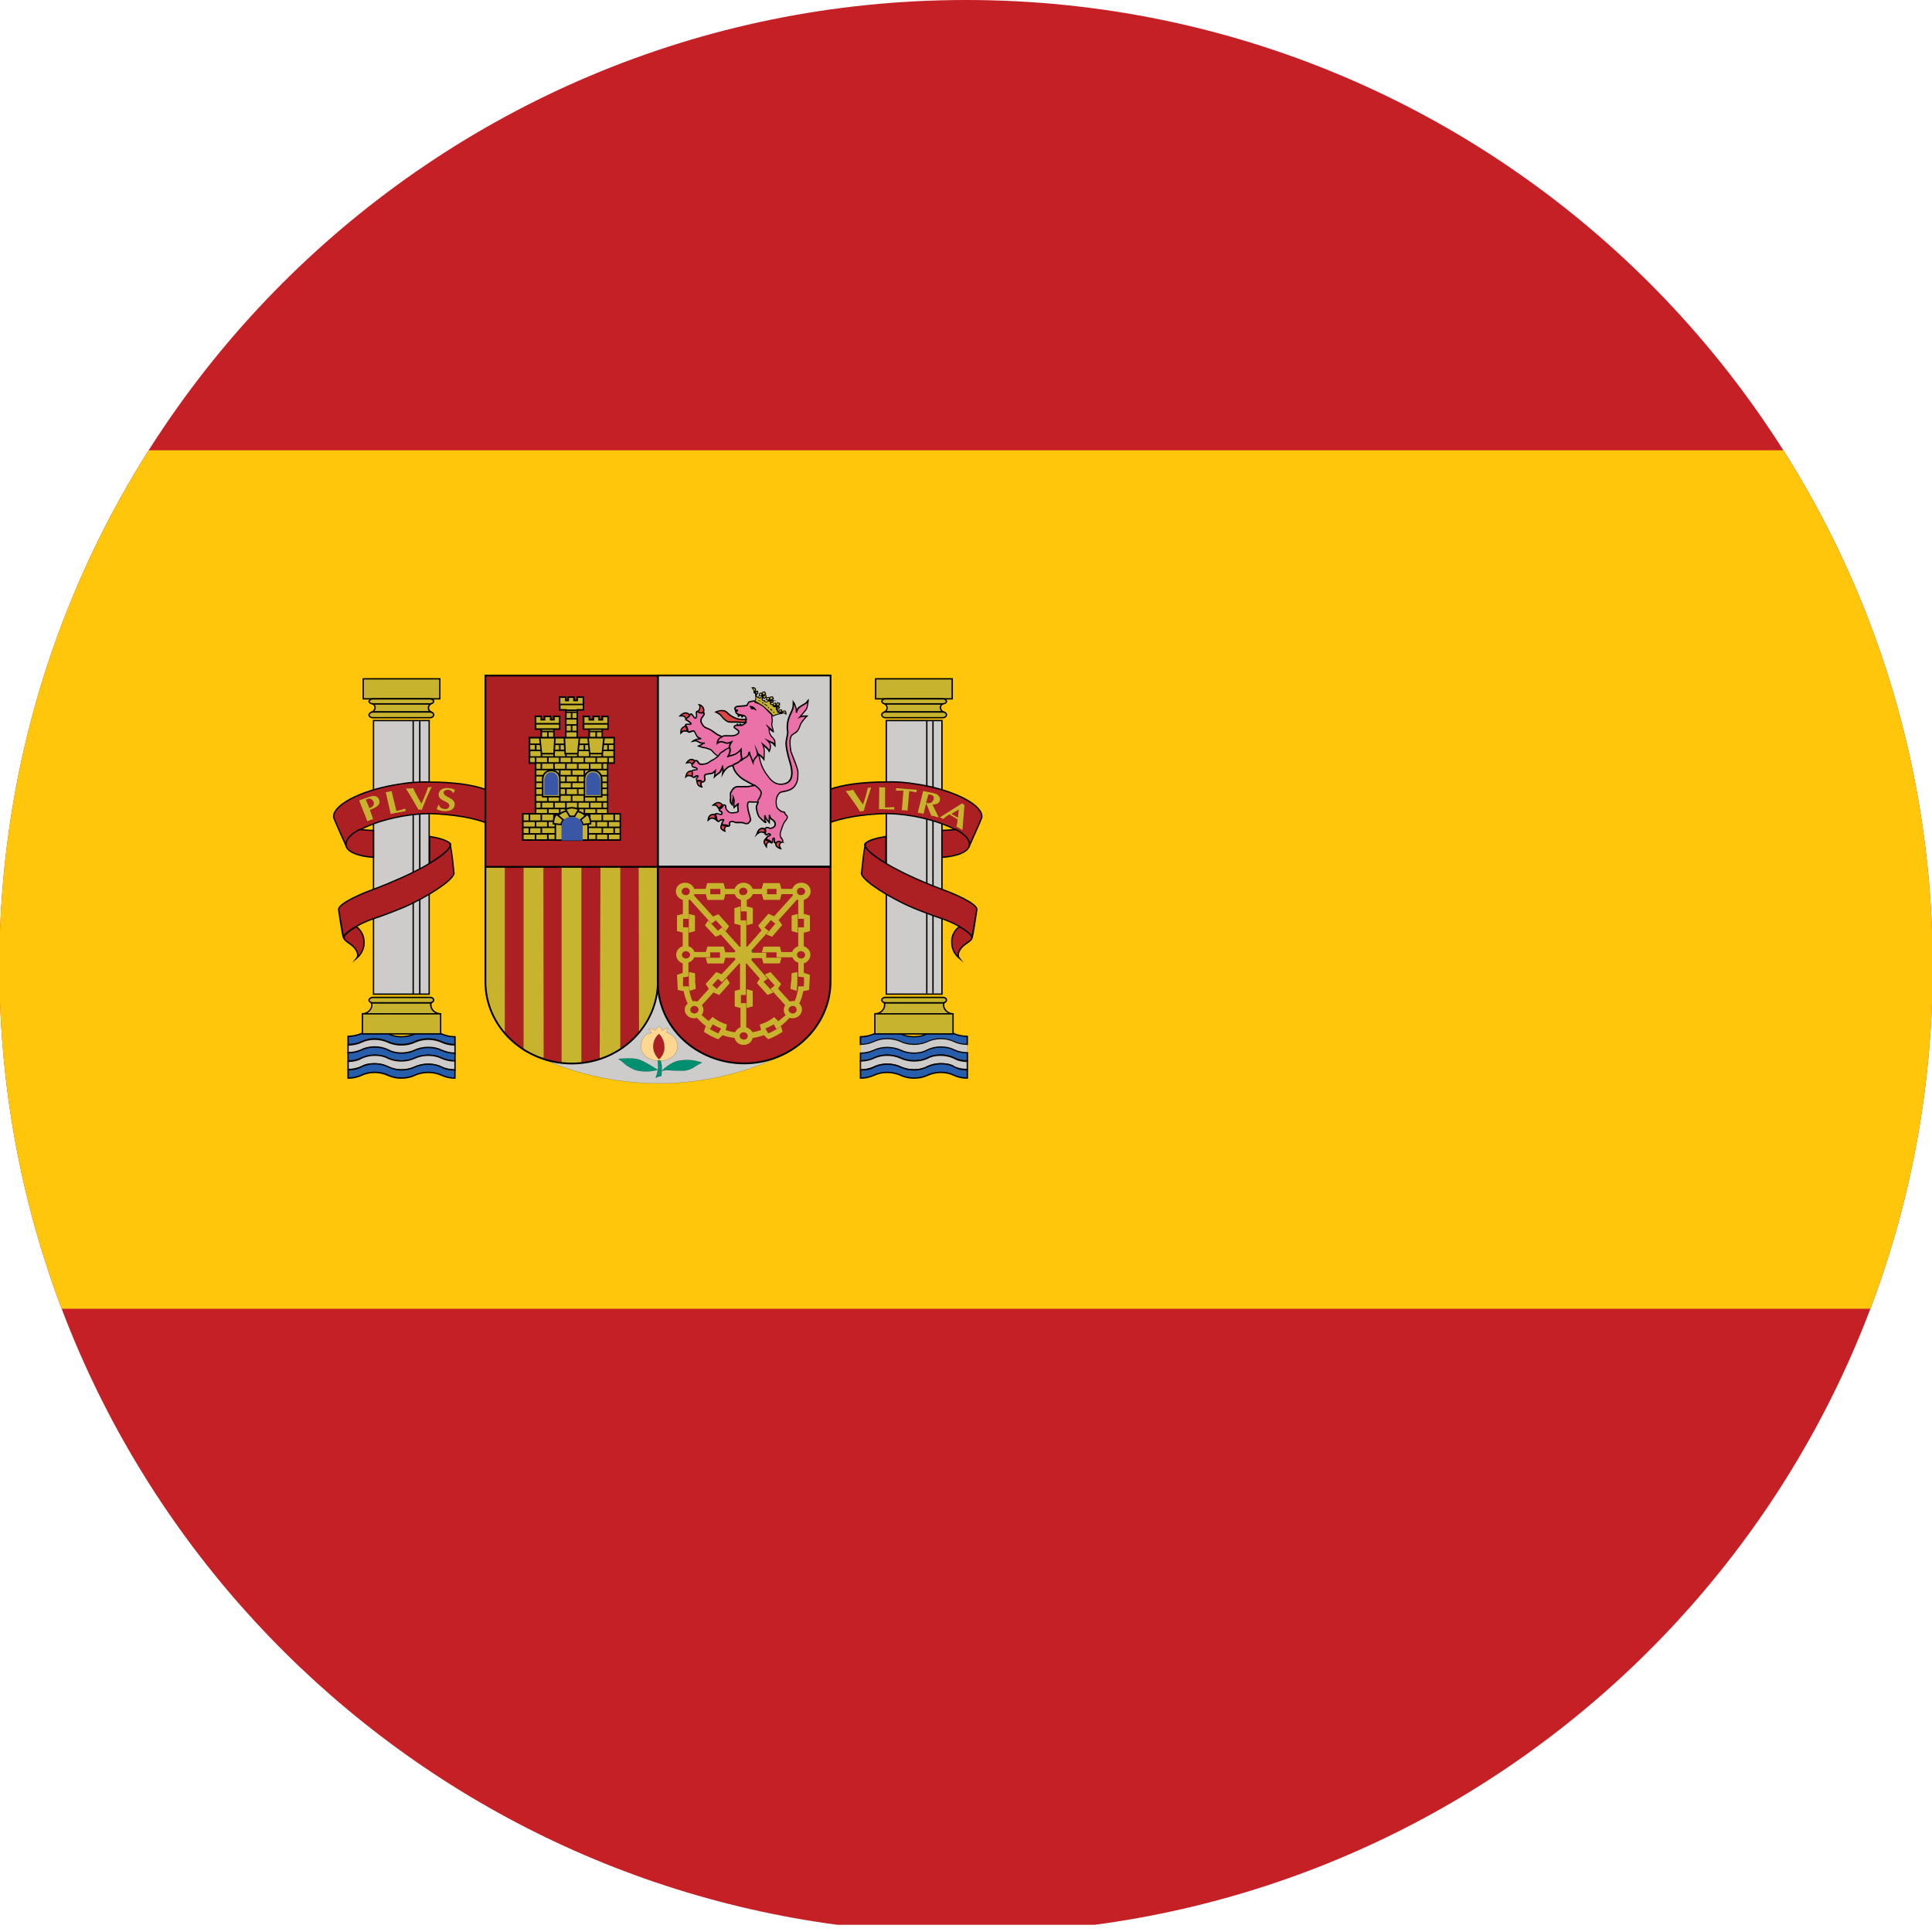 <svg xmlns="http://www.w3.org/2000/svg" viewBox="0 0 512 512"><g id="a"><path d="m290.13,510.09h-68.24C96.52,493.4-.16,386.08-.16,256.16-.16,114.69,114.53,0,256,0s256.18,114.69,256.18,256.16c0,129.92-96.7,237.24-222.05,253.93h0Z" style="fill:#c52026; stroke-width:0px;"></path><path d="m16.35,346.83h479.3c10.68-28.17,16.53-58.74,16.53-90.66,0-50.33-14.51-97.26-39.6-136.84H39.43C14.35,158.91-.16,205.83-.16,256.16c0,31.93,5.85,62.49,16.51,90.66Z" style="fill:#ffc60b; stroke-width:0px;"></path><path d="m96.26,185.2h20.3v-5.3h-20.3v5.3Z" style="fill:#c8b32f; stroke-width:0px;"></path><path d="m96.44,185.02h19.95v-4.95h-19.95v4.95Zm20.12.36h-20.48v-5.66h20.66v5.66h-.18Z" style="stroke-width:0px;"></path><path d="m98.44,188.77c.11-.09.2-.09.32-.09h15.2c.12,0,.32,0,.44.12-.54-.22-.86-.66-.86-1.21s.43-1.08.97-1.2c-.11,0-.33.12-.43.12h-15.21c-.11,0-.32,0-.43-.12h.11c.54.22.86.65.86,1.2-.11.54-.43.98-.97,1.18Z" style="fill:#c8b32f; stroke-width:0px;"></path><path d="m98.34,188.63c.08-.06.15-.09.22-.11h.02c.14-.09.26-.19.36-.31.14-.18.25-.39.3-.64,0-.22-.07-.43-.18-.58-.09-.13-.2-.24-.33-.32-.15,0-.3-.06-.41-.15-.07-.07-.06-.19,0-.26.04-.03.08-.05.13-.05.19,0,.2.02.38.12h15.26l.13-.05c.11-.04.21-.07.3-.07s.17.06.18.14c.01.09-.05.19-.14.21-.22.05-.44.19-.58.37-.15.19-.25.43-.25.65,0,.24.06.44.18.6.11.14.22.25.38.34.08.02.18.06.25.13s.07.19,0,.25c-.05.06-.13.07-.19.05l-.19-.09c-4.34-.24-11.1-.22-15.46,0l-.18.07c-.08.04-.19-.01-.22-.09-.02-.08,0-.17.06-.21Zm.83-.13h14.51l-.07-.08c-.36-.52-.33-1.21.07-1.7l.02-.02h-14.43l.07.08c.17.24.25.52.25.82v.06c-.07.3-.19.57-.38.79l-.05.06Z" style="stroke-width:0px;"></path><path d="m98.76,188.68h15.2c.54,0,.98.32.98.76s-.44.77-.98.77h-15.2c-.54,0-.97-.34-.97-.77.11-.44.53-.76.97-.76Z" style="fill:#c8b32f; stroke-width:0px;"></path><path d="m98.76,188.5h15.2c.32,0,.6.09.8.26.21.17.36.4.36.67s-.14.51-.36.67c-.2.17-.49.27-.8.27h-15.2c-.31,0-.6-.11-.8-.27-.22-.16-.35-.41-.36-.67v-.05c.08-.25.24-.47.44-.63.21-.17.46-.26.72-.26h0Zm15.2.36h-15.2c-.18,0-.36.07-.51.19-.13.09-.24.25-.28.4,0,.15.08.3.21.39.14.12.34.18.58.18h15.2c.24,0,.44-.06.58-.18.13-.11.21-.25.21-.4,0-.16-.07-.3-.2-.39-.14-.12-.36-.19-.59-.19Z" style="stroke-width:0px;"></path><path d="m98.76,185.2h15.2c.54,0,.98.33.98.65,0,.34-.44.66-.98.66h-15.2c-.54,0-.97-.34-.97-.66.11-.32.53-.65.97-.65Z" style="fill:#c8b32f; stroke-width:0px;"></path><path d="m98.76,185.02h15.2c.3,0,.57.08.77.22.24.15.39.38.39.6,0,.24-.15.46-.38.62-.2.13-.47.22-.78.22h-15.2c-.3,0-.57-.09-.77-.22-.24-.17-.39-.39-.39-.62v-.06c.08-.2.26-.4.47-.54.2-.14.44-.22.69-.22h0Zm15.2.36h-15.2c-.18,0-.35.06-.49.17-.14.09-.26.21-.31.33.01.11.09.2.21.3.15.09.36.17.58.17h15.2c.24,0,.44-.07.58-.17.13-.09.21-.2.21-.32,0-.11-.08-.22-.21-.31-.17-.11-.37-.17-.58-.17Z" style="stroke-width:0px;"></path><path d="m120.58,274.75c-1.41,0-2.6-.32-3.57-.76-.86-.43-2.18-.77-3.47-.77-1.43,0-2.6.34-3.6.77-.86.44-2.15.76-3.59.76s-2.6-.32-3.57-.86c-.86-.44-2.18-.77-3.47-.77-1.41,0-2.6.33-3.47.77-.98.43-2.18.75-3.59.75v2.18c1.41,0,2.7-.32,3.59-.75.86-.44,2.18-.77,3.47-.77s2.49.33,3.47.77c.88.43,2.18.75,3.57.75s2.6-.32,3.59-.75c.88-.44,2.17-.77,3.6-.77s2.6.33,3.47.77c.97.43,2.17.75,3.57.75v-2.06Z" style="fill:#265eac; stroke-width:0px;"></path><path d="m120.4,274.93c-.6-.01-1.17-.08-1.69-.19-.65-.14-1.25-.34-1.78-.58-.45-.22-1.01-.41-1.62-.56-1.22-.26-2.49-.25-3.71.02-.57.13-1.11.32-1.6.53-.46.22-1.04.43-1.69.57-.6.12-1.27.2-1.97.2s-1.35-.08-1.95-.22c-.63-.15-1.2-.38-1.7-.66-.44-.21-.99-.41-1.61-.54-1.17-.26-2.39-.27-3.56-.01-.55.12-1.09.31-1.6.56-1.1.49-2.29.75-3.49.77v1.82c.6-.01,1.17-.08,1.69-.19.56-.12,1.11-.3,1.63-.54.46-.22,1.05-.44,1.69-.58.59-.13,1.23-.2,1.86-.2s1.21.07,1.76.19c.65.15,1.24.36,1.78.59.45.21,1.01.4,1.63.54.58.12,1.21.19,1.87.19.71,0,1.35-.08,1.92-.21.59-.13,1.11-.31,1.6-.52.47-.24,1.07-.44,1.73-.58.59-.13,1.25-.2,1.94-.2s1.29.07,1.86.19c.64.15,1.21.36,1.68.59.51.22,1.08.41,1.7.54.5.11,1.04.18,1.62.19v-1.7h0Zm-1.62-.54c.56.12,1.16.19,1.8.19h.18v2.41h-.18c-.66,0-1.29-.07-1.87-.19-.65-.14-1.25-.34-1.78-.58-.51-.25-1.05-.44-1.61-.56-.54-.12-1.15-.19-1.79-.19s-1.3.07-1.87.19c-.64.14-1.21.33-1.66.56-.5.22-1.05.41-1.66.56-.62.13-1.28.21-2,.21-.67,0-1.34-.07-1.94-.2-.59-.11-1.16-.3-1.7-.57-.52-.22-1.09-.43-1.7-.56-1.14-.26-2.33-.25-3.47.01-.62.13-1.18.33-1.61.54-.49.22-1.07.44-1.73.57-.59.13-1.25.2-1.94.2h-.18v-2.53h.18c.65,0,1.25-.07,1.81-.19.63-.13,1.2-.32,1.7-.54.46-.24,1.03-.44,1.67-.58.61-.14,1.24-.2,1.87-.2.63,0,1.27.08,1.85.21.65.14,1.24.34,1.69.57.5.27,1.04.5,1.63.64.57.13,1.2.21,1.87.21s1.31-.07,1.88-.2c.63-.13,1.18-.32,1.62-.53.51-.22,1.07-.43,1.68-.56.6-.14,1.28-.24,2-.24.63,0,1.27.08,1.85.21.65.14,1.23.34,1.69.58.51.22,1.08.41,1.7.54h0Z" style="stroke-width:0px;"></path><path d="m120.58,276.91c-1.41,0-2.6-.32-3.57-.77-.86-.43-2.18-.75-3.47-.75-1.43,0-2.6.32-3.6.75-.86.45-2.15.77-3.59.77s-2.6-.32-3.57-.77c-.86-.43-2.18-.75-3.47-.75-1.41,0-2.6.32-3.47.75-.98.45-2.18.77-3.59.77v2.18c1.41,0,2.7-.33,3.59-.77.86-.43,2.18-.75,3.47-.75s2.49.32,3.47.75c.88.44,2.18.89,3.57.89s2.6-.34,3.59-.77c.88-.44,2.17-.76,3.6-.76s2.6.32,3.47.76c.97.43,2.17.77,3.57.77v-2.3Z" style="fill:#cdcccb; stroke-width:0px;"></path><path d="m120.4,277.09c-.6-.01-1.18-.08-1.7-.19-.65-.14-1.24-.34-1.78-.59-.43-.21-.98-.4-1.59-.53-.59-.13-1.19-.19-1.8-.2-.7,0-1.35.08-1.93.21s-1.1.31-1.59.52c-.46.24-1.04.44-1.69.58-.6.13-1.28.21-1.98.21s-1.3-.08-1.88-.2c-.65-.14-1.24-.34-1.78-.59-.43-.21-.98-.4-1.59-.53-.57-.13-1.2-.2-1.8-.2-.65,0-1.27.07-1.81.19-.6.13-1.14.32-1.57.54-.53.25-1.12.45-1.78.59-.53.11-1.1.18-1.72.19v1.82c.59-.01,1.16-.08,1.68-.19.63-.14,1.2-.34,1.65-.56.46-.24,1.04-.44,1.67-.57.6-.13,1.24-.2,1.88-.2s1.22.07,1.79.19c.63.14,1.22.34,1.75.58.49.22,1.09.47,1.78.64.53.13,1.12.22,1.73.22.7,0,1.34-.08,1.92-.22.59-.13,1.11-.32,1.6-.53.46-.24,1.05-.43,1.7-.57.6-.12,1.27-.2,1.97-.2s1.3.08,1.87.2c.64.13,1.21.34,1.67.57.47.21,1.01.4,1.6.53.52.13,1.1.2,1.73.21v-1.93h0Zm-1.63-.54c.56.12,1.16.19,1.81.19h.18v2.65h-.18c-.71,0-1.37-.09-1.99-.22-.6-.14-1.16-.34-1.66-.57-.45-.21-.98-.41-1.6-.54-.54-.12-1.15-.19-1.8-.19s-1.31.08-1.88.2c-.64.13-1.2.32-1.65.53-.5.22-1.05.43-1.66.57-.6.13-1.28.22-2,.22-.64,0-1.25-.09-1.81-.24-.71-.17-1.35-.43-1.85-.66-.5-.22-1.07-.41-1.68-.54-.53-.12-1.11-.19-1.7-.19s-1.23.07-1.8.19c-.6.13-1.16.33-1.59.54-.49.22-1.08.44-1.74.58-.59.13-1.25.2-1.93.2h-.18v-2.53h.18c.65,0,1.27-.07,1.82-.19.62-.13,1.18-.33,1.69-.56.46-.24,1.02-.44,1.66-.57.57-.13,1.21-.2,1.88-.2.64,0,1.28.08,1.87.2.63.14,1.21.34,1.67.57.5.22,1.07.43,1.69.56.56.12,1.16.19,1.81.19s1.33-.07,1.91-.19c.55-.12,1.09-.31,1.6-.56.51-.22,1.07-.41,1.68-.54.62-.14,1.28-.22,2-.22.63,0,1.28.08,1.87.2.63.14,1.21.34,1.67.57.5.22,1.07.43,1.69.56h0Z" style="stroke-width:0px;"></path><path d="m120.58,279.09c-1.41,0-2.6-.33-3.57-.77-.86-.43-2.18-.75-3.47-.75-1.43,0-2.6.32-3.6.75-.86.44-2.15.77-3.59.77s-2.6-.33-3.57-.88c-.86-.44-2.18-.76-3.47-.76-1.41,0-2.6.32-3.47.76-.98.45-2.18.77-3.59.77v2.17c1.41,0,2.7-.33,3.59-.77.86-.43,2.18-.75,3.47-.75s2.49.21,3.47.75c.88.44,2.18.77,3.57.77s2.6-.33,3.59-.77c.88-.43,2.17-.75,3.6-.75s2.6.32,3.47.75c.97.44,2.17.77,3.57.77v-2.06Z" style="fill:#265eac; stroke-width:0px;"></path><path d="m120.4,279.27c-.61-.01-1.22-.09-1.81-.22-.62-.14-1.17-.34-1.66-.56-.44-.21-.99-.41-1.6-.54-.57-.12-1.2-.19-1.8-.19-.7,0-1.35.08-1.93.21-.57.12-1.11.31-1.6.52-.46.22-1.05.44-1.72.58-.59.13-1.25.2-1.94.2s-1.34-.08-1.93-.22c-.6-.15-1.18-.37-1.73-.67-.43-.21-.98-.4-1.59-.53-.59-.13-1.19-.19-1.8-.2-.65,0-1.27.07-1.81.19-.54.12-1.07.3-1.57.54-.53.25-1.12.45-1.78.59-.53.12-1.1.19-1.72.2v1.81c.59-.01,1.16-.08,1.68-.19.63-.14,1.2-.34,1.65-.56.46-.22,1.04-.43,1.67-.57.6-.13,1.24-.2,1.88-.2s1.29.05,1.88.18c.6.12,1.16.31,1.66.59.45.21,1.02.41,1.66.56.57.12,1.2.19,1.85.19.7,0,1.34-.08,1.92-.21.58-.13,1.11-.33,1.6-.53.47-.24,1.05-.44,1.7-.57.6-.13,1.27-.2,1.97-.2s1.3.07,1.88.2c.63.13,1.18.33,1.66.57.47.2,1.02.4,1.6.53.52.12,1.1.2,1.73.21v-1.7h0Zm-1.73-.57c.58.13,1.22.21,1.91.21h.18v2.41h-.18c-.71,0-1.37-.08-1.99-.22s-1.17-.33-1.66-.56c-.45-.22-.98-.41-1.6-.54-.54-.12-1.15-.19-1.8-.19s-1.31.07-1.89.19c-.63.13-1.18.33-1.63.54-.5.22-1.04.41-1.66.56-.6.14-1.28.22-2,.22-.67,0-1.33-.07-1.92-.2-.6-.12-1.19-.31-1.74-.58-.47-.26-1.01-.45-1.57-.57-.57-.11-1.17-.17-1.81-.17s-1.23.07-1.8.2c-.6.13-1.16.32-1.59.53-.49.24-1.08.44-1.74.58-.59.13-1.25.2-1.93.2h-.18v-2.52h.18c.65,0,1.27-.07,1.82-.19.62-.14,1.18-.33,1.69-.57.46-.24,1.02-.44,1.66-.57.57-.12,1.21-.2,1.88-.2.64,0,1.28.08,1.87.2.63.14,1.22.34,1.67.57.5.27,1.05.5,1.66.65,1.22.28,2.49.28,3.72.01.63-.13,1.2-.33,1.63-.54.51-.22,1.07-.41,1.68-.56.66-.14,1.33-.21,2-.21.64,0,1.28.07,1.87.2.63.13,1.21.33,1.67.56.47.21,1.02.4,1.6.54h0Z" style="stroke-width:0px;"></path><path d="m120.58,283.53c-1.41,0-2.6-.31-3.57-.75-.86-.45-2.18-.77-3.47-.77-1.43,0-2.6.32-3.6.77-.86.44-2.15.75-3.59.75s-2.6-.31-3.57-.85c-.86-.44-2.18-.77-3.47-.77-1.41,0-2.6.22-3.47.77-.98.43-2.18.75-3.59.75v-2.15c1.41,0,2.7-.34,3.59-.89.86-.43,2.18-.75,3.47-.75s2.49.21,3.47.75c.88.44,2.18.77,3.57.77s2.6-.33,3.59-.77c.88-.43,2.17-.75,3.6-.75s2.6.32,3.47.75c.97.44,2.17.77,3.57.77v2.38Z" style="fill:#cdcccb; stroke-width:0px;"></path><path d="m120.58,283.72c-.66,0-1.29-.08-1.87-.2-.65-.13-1.25-.33-1.78-.57-.5-.25-1.04-.44-1.59-.56-.57-.12-1.2-.2-1.81-.2-.7,0-1.35.08-1.93.21s-1.11.32-1.6.54c-.46.22-1.04.43-1.69.57-.6.12-1.27.2-1.97.2s-1.35-.08-1.95-.22c-.63-.15-1.2-.38-1.7-.66-.44-.21-.99-.41-1.61-.54-.56-.13-1.17-.2-1.78-.2-.7,0-1.34.06-1.91.18-.56.12-1.05.3-1.47.56h-.02c-.53.25-1.12.45-1.78.59-.58.12-1.21.19-1.88.19h-.18v-2.51h.18c.69,0,1.34-.08,1.92-.22.6-.15,1.15-.37,1.57-.63h.01c.46-.24,1.04-.44,1.67-.58.6-.13,1.24-.2,1.88-.2s1.29.05,1.88.18c.6.12,1.16.31,1.66.59.45.21,1.02.41,1.66.56.57.12,1.2.19,1.85.19.7,0,1.34-.08,1.92-.21.58-.13,1.11-.33,1.6-.53.47-.24,1.05-.44,1.7-.57.6-.13,1.27-.2,1.97-.2s1.3.07,1.88.2c.63.13,1.18.33,1.66.57.47.2,1.02.4,1.6.53.58.13,1.22.21,1.91.21h.18v2.75h-.18Zm-1.8-.54c.5.09,1.04.17,1.62.18v-2.02c-.61-.01-1.22-.09-1.81-.22-.62-.14-1.17-.33-1.66-.56-.45-.22-.98-.41-1.6-.54-.54-.12-1.15-.19-1.8-.19s-1.31.07-1.89.19c-.63.13-1.18.33-1.63.54-.5.22-1.04.41-1.66.56-.6.14-1.28.22-2,.22-.67,0-1.33-.07-1.92-.2-.6-.12-1.19-.31-1.74-.58-.47-.26-1.01-.45-1.57-.57-.57-.11-1.17-.17-1.81-.17s-1.23.07-1.8.2c-.6.13-1.16.32-1.59.53-.46.28-1.03.51-1.66.66-.57.14-1.18.22-1.83.24v1.8c.58-.01,1.12-.08,1.62-.19.63-.13,1.2-.32,1.7-.54.44-.27.97-.47,1.57-.6.59-.13,1.27-.18,1.98-.18.63,0,1.27.07,1.86.2.64.14,1.23.36,1.68.58.5.27,1.04.49,1.63.63.57.14,1.2.21,1.87.21s1.31-.07,1.88-.19c.63-.13,1.18-.32,1.62-.53.51-.24,1.07-.44,1.68-.57.6-.14,1.28-.22,2-.22.64,0,1.29.08,1.88.21.63.13,1.21.33,1.66.57.51.22,1.08.43,1.7.56h0Z" style="stroke-width:0px;"></path><path d="m120.58,285.71c-1.41,0-2.6-.32-3.57-.77-.86-.43-2.18-.75-3.47-.75-1.43,0-2.6.32-3.6.75-.86.45-2.15.77-3.59.77s-2.6-.32-3.57-.77c-.86-.43-2.18-.75-3.47-.75-1.41,0-2.6.32-3.47.75-.98.45-2.18.77-3.59.77v-2.18c1.41,0,2.7-.31,3.59-.85.86-.44,2.18-.77,3.47-.77s2.49.33,3.47.77c.88.43,2.18.85,3.57.85s2.6-.31,3.59-.75c.88-.45,2.17-.77,3.6-.77s2.6.32,3.47.77c.97.54,2.17.75,3.57.75v2.18Z" style="fill:#265eac; stroke-width:0px;"></path><path d="m120.58,285.89c-.67,0-1.3-.07-1.88-.19-.65-.14-1.24-.36-1.78-.59-.43-.21-.98-.4-1.59-.53-.57-.13-1.2-.2-1.8-.2-.71,0-1.35.08-1.93.21-.58.12-1.1.31-1.59.52-.46.24-1.04.44-1.69.58-.6.13-1.28.2-1.98.2s-1.3-.07-1.88-.19c-.65-.14-1.24-.36-1.78-.59-.43-.21-.98-.4-1.59-.53-.57-.13-1.18-.2-1.8-.2-.65,0-1.27.07-1.81.19-.6.13-1.14.32-1.57.54-.53.24-1.12.45-1.78.59-.58.12-1.22.19-1.89.19h-.18v-2.53h.18c.69,0,1.35-.07,1.94-.21s1.12-.36,1.55-.62h.01c.46-.24,1.05-.45,1.69-.59.59-.13,1.23-.2,1.86-.2s1.21.07,1.76.19c.65.15,1.24.36,1.78.59.47.24,1.08.47,1.75.63.54.13,1.14.21,1.75.21.71,0,1.35-.07,1.92-.2.58-.13,1.11-.32,1.6-.53.46-.24,1.04-.44,1.69-.58.6-.12,1.28-.2,1.98-.2s1.31.07,1.89.2c.63.14,1.2.34,1.66.59.47.26.99.45,1.57.56.58.12,1.23.17,1.92.17h.18v2.53h-.18Zm-1.81-.54c.51.11,1.05.18,1.63.19v-1.82c-.64,0-1.24-.06-1.8-.17-.62-.12-1.18-.32-1.68-.6-.5-.25-1.03-.43-1.57-.56-.54-.12-1.15-.19-1.81-.19s-1.33.08-1.91.2c-.62.13-1.17.32-1.61.54-.51.22-1.07.43-1.67.56-.62.14-1.28.22-2,.22-.64,0-1.27-.09-1.83-.24-.7-.17-1.33-.4-1.81-.65-.52-.22-1.09-.43-1.7-.56-1.14-.26-2.33-.25-3.47.01-.62.13-1.17.33-1.61.54-.46.28-1.02.5-1.65.65-.57.14-1.2.21-1.85.22v1.82c.59-.01,1.14-.08,1.65-.19.62-.13,1.18-.33,1.69-.56.46-.24,1.02-.44,1.66-.58.57-.12,1.21-.19,1.88-.19.64,0,1.28.07,1.87.2.63.14,1.21.33,1.67.57.5.22,1.07.43,1.69.56.56.12,1.16.19,1.81.19s1.33-.07,1.91-.2c.62-.13,1.16-.32,1.6-.54.51-.22,1.07-.41,1.68-.56.66-.14,1.33-.21,2-.21.64,0,1.28.07,1.87.2.63.14,1.22.33,1.67.57.5.22,1.07.43,1.69.56h0Z" style="stroke-width:0px;"></path><path d="m98.44,265.75c0,.2.11.32.11.54,0,1.29-1.2,2.38-2.6,2.38h20.83c-1.41,0-2.6-1.09-2.6-2.38,0-.22,0-.34.11-.54h-15.84Z" style="fill:#c8b32f; stroke-width:0px;"></path><path d="m98.65,265.93v.02c.05.09.08.2.08.34,0,.69-.33,1.34-.84,1.8-.17.15-.36.28-.56.4h18.04c-.2-.12-.39-.25-.56-.4-.51-.46-.84-1.11-.84-1.8,0-.15,0-.26.04-.37h-15.37Zm-.33.13c-.02-.09-.06-.19-.06-.31,0-.11.08-.19.18-.19h15.84l.08.02c.09.05.12.17.07.25-.08.17-.08.26-.08.46,0,.59.27,1.14.71,1.54.44.4,1.05.66,1.72.66v.36h-20.83v-.36c.66,0,1.28-.26,1.72-.66.44-.4.71-.95.71-1.54,0-.09-.02-.17-.05-.24h0Z" style="stroke-width:0px;"></path><path d="m98.76,264.32h15.2c.54,0,.98.34.98.66,0,.43-.44.77-.98.77h-15.2c-.54,0-.97-.34-.97-.77.11-.32.53-.66.97-.66Z" style="fill:#c8b32f; stroke-width:0px;"></path><path d="m98.76,264.14h15.2c.3,0,.57.09.77.22.24.17.39.39.39.62,0,.27-.14.51-.36.69-.2.15-.49.26-.8.26h-15.2c-.31,0-.6-.11-.8-.26-.21-.18-.36-.41-.36-.69v-.06c.08-.2.26-.41.47-.56.2-.13.44-.22.69-.22Zm15.2.36h-15.2c-.17,0-.34.07-.49.17-.14.09-.26.22-.31.34,0,.14.08.28.21.38.14.12.34.18.58.18h15.2c.24,0,.44-.06.58-.18.13-.11.21-.25.21-.4,0-.11-.08-.22-.21-.32-.17-.11-.38-.16-.58-.17h0Z" style="stroke-width:0px;"></path><path d="m96.04,273.99h20.74v-5.32h-20.74v5.32Z" style="fill:#c8b32f; stroke-width:0px;"></path><path d="m96.22,273.81h20.38v-4.96h-20.38s0,4.96,0,4.96Zm20.56.37h-20.92v-5.68h21.09v5.68h-.18Z" style="stroke-width:0px;"></path><path d="m94.43,245.56c-2.06,1.18-3.48,2.38-3.26,3.04.11.54.75.97,1.72,1.62,1.52,1.09,2.4,2.82,1.63,3.69,1.2-.99,1.97-2.39,1.97-4.12s-.77-3.27-2.06-4.24Z" style="fill:#ac1f23; stroke-width:0px;"></path><path d="m94.42,245.77c-1.02.59-1.87,1.17-2.43,1.69-.49.45-.73.84-.65,1.08v.02c.05.22.22.44.49.67.28.25.69.51,1.17.84l.45.36c.62.54,1.1,1.18,1.35,1.79.14.36.21.7.18,1.02.87-.94,1.35-2.17,1.34-3.44,0-.84-.18-1.62-.52-2.31-.32-.66-.79-1.25-1.37-1.72h0Zm-2.66,1.43c.59-.56,1.5-1.18,2.59-1.8l.09-.06.09.07c.67.51,1.22,1.16,1.59,1.92.36.73.54,1.57.54,2.46s-.18,1.65-.52,2.34c-.34.75-.88,1.38-1.5,1.92l-1.28,1.05,1.08-1.37c.25-.36.24-.85.02-1.38-.22-.56-.67-1.15-1.25-1.65l-.43-.33c-.49-.33-.89-.62-1.2-.88-.32-.27-.52-.54-.59-.85-.13-.39.17-.9.76-1.44h0Z" style="stroke-width:0px;"></path><path d="m98.99,263.46h14.75v-72.5h-14.75v72.5Z" style="fill:#cdcccb; stroke-width:0px;"></path><path d="m111.43,191.13v72.15h2.13v-72.15h-2.13Zm-.37,72.15v-72.15h-1.38v72.15h1.38Zm-1.74,0v-72.15h-10.16v72.15h10.16Zm4.42.36h-14.93v-72.86h15.1v72.86h-.18Z" style="stroke-width:0px;"></path><path d="m128.95,218.09c-3.27-1.31-8.69-2.28-14.99-2.5-2.17,0-4.56.21-7.07.64-8.8,1.53-15.61,5.01-15.07,7.93v.22s-3.37-7.49-3.37-7.71c-.54-3.15,6.84-7.17,16.71-8.78,3.04-.54,6.08-.77,8.69-.66,6.3,0,11.71.75,15.09,2.06v8.8Z" style="fill:#ac1f23; stroke-width:0px;"></path><path d="m128.85,218.25c-1.65-.66-3.86-1.23-6.46-1.67-2.5-.41-5.36-.7-8.43-.8-1.1.01-2.25.06-3.43.17-1.16.11-2.37.26-3.6.47l-.66.12c-4.2.78-7.92,2.01-10.51,3.4-2.53,1.36-3.99,2.85-3.76,4.19v.27c.01.09-.07.18-.17.18-.08,0-.15-.05-.17-.12-.2-.44-3.24-7.23-3.39-7.74h0c-.27-1.63,1.42-3.47,4.42-5.08,2.94-1.59,7.14-2.99,11.96-3.82l.51-.08c1.52-.27,3.03-.47,4.49-.58,1.48-.11,2.9-.14,4.21-.08,3.14,0,6.07.19,8.64.53,2.58.36,4.81.88,6.51,1.54.07.04.12.09.12.17v8.8c0,.09-.08.18-.18.18l-.09-.02h0Zm-6.4-2.02c2.51.43,4.66.97,6.31,1.61v-8.4c-1.66-.64-3.81-1.14-6.31-1.48-2.55-.34-5.46-.53-8.59-.53-1.31-.06-2.72-.02-4.19.08-1.44.11-2.95.3-4.44.57l-.52.08c-4.78.83-8.95,2.23-11.85,3.79-2.85,1.54-4.47,3.24-4.23,4.7v.05c0,.15,2.15,4.95,3.01,6.85.19-1.31,1.65-2.69,3.95-3.92,2.63-1.41,6.37-2.65,10.61-3.43l.67-.13c1.23-.21,2.45-.37,3.63-.47,1.15-.11,2.3-.16,3.46-.17,3.1.11,5.98.39,8.49.8h0Z" style="stroke-width:0px;"></path><path d="m98.99,227.21c-4.13-.32-6.96-1.41-7.28-3.15-.22-1.41,1.09-2.92,3.59-4.24,1.2.11,2.38.22,3.69.22v7.16Z" style="fill:#ac1f23; stroke-width:0px;"></path><path d="m98.97,227.39c-2.13-.17-3.92-.53-5.21-1.1-1.27-.54-2.06-1.29-2.23-2.2-.13-.76.15-1.53.79-2.28.63-.75,1.61-1.47,2.88-2.14l.05-.02h.11c1.17.12,2.33.24,3.62.24h.18v7.53h-.19s0-.01,0-.01Zm-5.07-1.42c1.21.52,2.9.88,4.9,1.04v-6.78c-1.22-.01-2.34-.12-3.48-.22-1.21.64-2.13,1.33-2.72,2.02-.57.67-.82,1.36-.72,2,.14.78.86,1.44,2.02,1.94h0Z" style="stroke-width:0px;"></path><path d="m113.85,221.67c2.6.44,4.44.98,5.43,1.85l.09.11c.45.98-1.83,2.92-5.53,5.21v-7.16h0Z" style="fill:#ac1f23; stroke-width:0px;"></path><path d="m113.88,221.5c1.31.21,2.43.46,3.35.76.94.31,1.67.67,2.18,1.11l.14.18c.25.54-.19,1.31-1.15,2.21-.97.92-2.53,2.02-4.45,3.22l-.27.18v-7.69l.2.04h0Zm3.24,1.1c-.85-.28-1.88-.51-3.09-.72v6.63c1.78-1.11,3.21-2.14,4.13-3.01.82-.78,1.22-1.4,1.07-1.79l-.07-.08c-.47-.4-1.16-.75-2.04-1.03h0Z" style="stroke-width:0px;"></path><path d="m89.76,241.21c-.44-1.21,3.57-3.47,9.22-5.54,2.6-.97,4.66-1.85,7.39-3.03,7.8-3.49,13.66-7.5,12.91-8.9l-.12-.12c.44.32,1.09,7.5,1.09,7.5.64,1.29-4.57,5.18-11.85,8.68-2.26,1.09-7.16,2.92-9.54,3.69-4.12,1.41-8.24,4.12-7.81,5.1l-1.29-7.39h0Z" style="fill:#ac1f23; stroke-width:0px;"></path><path d="m89.59,241.25c-.21-.67.66-1.59,2.3-2.56,1.67-1.01,4.14-2.12,7.04-3.18,1.28-.47,2.45-.94,3.63-1.43l3.74-1.6c1.76-.78,3.42-1.6,4.94-2.4,2.55-1.36,4.65-2.7,6.06-3.82,1.22-.97,1.91-1.76,1.88-2.25l-.08-.2-.05-.05c-.07-.07-.07-.19,0-.25.07-.07.18-.07.25,0,.07.06.12.11.17.19.06.13.07.27.05.41.43,1.75.88,6.5.92,6.97.31.71-.77,2.01-2.81,3.54-2,1.5-4.94,3.28-8.37,4.97l-.77.37c-1.05.51-2.66,1.17-4.32,1.81-1.93.76-3.95,1.48-5.24,1.89-.7.24-1.4.51-2.07.82-1.62.71-3.11,1.56-4.17,2.33-.89.65-1.46,1.23-1.49,1.59l.04.17c.01.08-.04.17-.11.2-.09.02-.2-.01-.24-.11-.47-1.29-1.01-5.75-1.3-7.41h0Zm2.47-2.26c-1.48.9-2.3,1.66-2.13,2.15l1.17,6.68c.27-.39.75-.83,1.37-1.29,1.08-.78,2.59-1.66,4.24-2.38.69-.31,1.4-.58,2.1-.82,1.28-.41,3.29-1.14,5.23-1.89,1.66-.64,3.26-1.3,4.3-1.8l.77-.37c3.41-1.68,6.32-3.44,8.31-4.94,1.91-1.43,2.94-2.59,2.69-3.13l-.02-.07s-.4-4.53-.76-6.5c-.3.54-.91,1.18-1.8,1.89-1.43,1.14-3.56,2.49-6.12,3.85-1.52.8-3.18,1.63-4.95,2.41l-3.75,1.61c-1.15.47-2.32.94-3.63,1.43h-.02c-2.88,1.07-5.34,2.17-6.98,3.15Z" style="stroke-width:0px;"></path><path d="m96.93,211.9l.65-.22c.52-.2,1.07.12,1.41.77.2.44.11.98-.44,1.41-.22.12-.45.22-.65.32l-.97-2.27Zm23.23-1.74c.11-.32.32-.54.43-.75-.22-.22-.86-.54-1.63-.54-1.62-.22-2.6.54-2.71,1.52-.21,2.06,3.05,1.83,2.83,3.24-.12.54-.65.89-1.31.77-.75-.11-1.29-.43-1.41-1.09h-.2c-.12.32-.22.66-.45,1.09.45.32,1.09.43,1.74.54,1.63.2,2.92-.43,3.04-1.63.22-1.94-3.04-2.06-2.92-3.26,0-.44.43-.76,1.29-.76.65.12.97.44,1.2.86h.12Zm-8.36,4.46c.76-2.06,1.62-4.02,2.6-6.1-.22,0-.32.12-.44.12h-.54c-.43,1.52-1.09,2.92-1.74,4.34-.75-1.42-1.63-2.71-2.18-4.12-.32,0-.64.11-.97.11h-.97c1.2,1.85,2.28,3.79,3.37,5.65.09,0,.32-.11.43-.11.12,0,.21.11.44.11h0Zm-8.03-5.01c-.22.12-.54.12-.77.22-.22,0-.54.12-.77.12l1.31,5.73,4.01-.75c0-.12-.12-.22-.12-.34v-.31c-.64.22-1.41.43-2.38.65l-1.29-5.33h0Zm-5.75,5.01c1.83-.65,3.03-1.42,2.38-2.83-.32-.86-1.3-1.09-2.72-.54l-2.5.86,2.18,5.55c.22-.12.44-.22.77-.34.2-.11.54-.2.75-.2,0,0-.85-2.5-.85-2.5Zm134.04-29.43h20.29v-5.3h-20.29v5.3Z" style="fill:#c8b32f; stroke-width:0px;"></path><path d="m232.23,185.02h19.93v-4.95h-19.93v4.95Zm20.11.36h-20.48v-5.66h20.67v5.66h-.19Z" style="stroke-width:0px;"></path><path d="m250.18,188.77c-.12-.09-.21-.09-.32-.09h-15.2c-.09,0-.32,0-.44.12.54-.22.86-.66.86-1.21s-.43-1.08-.97-1.2c.11,0,.33.12.45.12h15.18c.12,0,.34,0,.44-.12h-.12c-.52.22-.85.65-.85,1.2.11.54.43.98.97,1.18h0Z" style="fill:#c8b32f; stroke-width:0px;"></path><path d="m250.06,188.52c.07.01.14.05.22.11.06.05.08.13.06.21-.04.08-.14.13-.22.09l-.18-.07c-4.24-.22-11.26-.26-15.47,0l-.18.09c-.07.02-.14.01-.19-.05-.07-.06-.07-.18,0-.25.06-.07.15-.11.24-.13.15-.09.28-.2.38-.33.12-.18.19-.38.19-.62s-.09-.46-.25-.65c-.15-.18-.35-.31-.58-.37-.09-.02-.17-.12-.14-.21.01-.08.09-.14.18-.14s.18.04.28.07l.17.05h15.23c.18-.09.19-.12.38-.12l.11.04c.08.07.09.18.02.26-.09.12-.27.15-.4.17-.14.09-.25.19-.33.31-.12.17-.19.37-.19.59.05.25.14.46.3.64.09.12.21.22.36.3h.02s0,.01,0,.01Zm-15.13-.02h14.52l-.05-.06c-.19-.22-.32-.5-.38-.79v-.06c-.01-.3.08-.58.25-.8l.08-.09h-14.45l.04.02c.2.25.32.57.32.88s-.08.59-.25.82l-.08.09h0Z" style="stroke-width:0px;"></path><path d="m234.66,188.68h15.2c.54,0,.97.32.97.76s-.43.77-.97.77h-15.2c-.54,0-.98-.34-.98-.77s.44-.76.98-.76Z" style="fill:#c8b32f; stroke-width:0px;"></path><path d="m234.66,188.5h15.2c.31,0,.59.09.8.26s.34.4.34.67-.13.51-.34.67c-.21.17-.5.27-.8.27h-15.2c-.32,0-.6-.11-.8-.27-.22-.16-.35-.41-.36-.67,0-.27.14-.51.36-.67.2-.17.49-.26.8-.26Zm15.2.36h-15.2c-.24,0-.45.07-.59.19-.13.09-.21.23-.21.39,0,.15.08.3.21.4.15.12.36.18.59.18h15.2c.22,0,.44-.06.58-.18.13-.11.21-.25.21-.4,0-.17-.08-.3-.2-.39-.15-.12-.36-.19-.59-.19Z" style="stroke-width:0px;"></path><path d="m234.66,185.2h15.2c.54,0,.97.33.97.65,0,.34-.43.66-.97.66h-15.2c-.54,0-.98-.34-.98-.66s.44-.65.98-.65Z" style="fill:#c8b32f; stroke-width:0px;"></path><path d="m234.66,185.02h15.2c.3,0,.57.08.77.22.24.15.38.38.38.6,0,.24-.14.46-.37.62-.2.13-.49.22-.78.22h-15.2c-.31,0-.58-.09-.78-.22-.22-.17-.38-.39-.38-.62s.15-.45.38-.6c.2-.14.47-.22.78-.22Zm15.2.36h-15.2c-.24,0-.44.06-.58.17-.13.08-.22.2-.22.31s.09.22.22.32c.14.09.34.17.58.17h15.2c.22,0,.44-.07.58-.17.13-.09.21-.2.21-.32,0-.11-.08-.22-.22-.31-.17-.11-.37-.17-.57-.17Z" style="stroke-width:0px;"></path><path d="m228.04,274.75c1.4,0,2.6-.32,3.57-.76.88-.43,2.18-.77,3.47-.77,1.42,0,2.6.34,3.6.77.86.44,2.15.76,3.59.76s2.6-.32,3.57-.86c.86-.44,2.18-.77,3.47-.77,1.41,0,2.6.33,3.47.77.88.43,2.18.75,3.57.75v2.18c-1.4,0-2.7-.32-3.57-.75-.86-.44-2.15-.77-3.47-.77s-2.5.33-3.47.77c-.86.43-2.18.75-3.57.75s-2.62-.32-3.59-.75c-.88-.44-2.18-.77-3.6-.77s-2.59.33-3.47.77c-.86.43-2.18.75-3.57.75v-2.06Z" style="fill:#265eac; stroke-width:0px;"></path><path d="m228.04,274.57c.64,0,1.24-.07,1.8-.19.63-.13,1.2-.32,1.7-.54.47-.24,1.05-.44,1.7-.58.58-.13,1.21-.21,1.83-.21.72,0,1.38.09,2,.24.6.13,1.16.33,1.67.56.45.21,1.01.4,1.62.53.58.13,1.22.2,1.89.2s1.29-.08,1.86-.21c.6-.14,1.15-.37,1.63-.63.46-.24,1.05-.44,1.69-.58.59-.13,1.23-.21,1.86-.21.66,0,1.29.07,1.86.2.65.14,1.22.36,1.69.58.44.22.99.41,1.62.54.58.12,1.22.19,1.87.19h.19v2.53h-.19c-.67,0-1.34-.07-1.94-.2-.59-.12-1.17-.31-1.72-.57-.44-.22-.99-.41-1.61-.56-.56-.12-1.16-.19-1.78-.19s-1.16.07-1.69.19c-.62.13-1.2.33-1.7.56-.46.24-1.04.44-1.69.57-1.3.27-2.65.27-3.95-.01-.6-.14-1.16-.33-1.66-.56-.45-.22-1.03-.41-1.66-.56-.58-.12-1.21-.19-1.87-.19-.6,0-1.19.06-1.78.19-.6.13-1.16.33-1.61.56-.46.22-1.05.43-1.7.57-.6.13-1.27.2-1.95.2h-.19v-2.41h.19,0Zm1.87.17c-.53.11-1.09.18-1.69.19v1.7c.59-.01,1.17-.08,1.7-.19.63-.14,1.18-.33,1.61-.54.49-.24,1.05-.44,1.7-.59,1.25-.26,2.54-.25,3.79.01.66.14,1.25.34,1.74.58.47.21.99.39,1.57.52.58.13,1.22.21,1.93.21.66,0,1.3-.07,1.88-.19.63-.14,1.18-.33,1.61-.54.53-.24,1.14-.44,1.79-.59,1.19-.26,2.43-.25,3.62.01.64.14,1.23.36,1.69.58.44.21.99.4,1.62.54.52.11,1.1.18,1.69.19v-1.82c-.62-.01-1.22-.08-1.76-.2-.65-.13-1.24-.33-1.72-.57-.45-.22-.98-.41-1.6-.56-.54-.12-1.14-.19-1.79-.19-.62,0-1.22.07-1.78.2-.62.13-1.17.33-1.61.54-.51.28-1.09.51-1.7.66-.6.14-1.27.22-1.95.22s-1.36-.08-1.97-.2c-.65-.14-1.24-.34-1.7-.57-.49-.21-1.02-.4-1.6-.53-1.21-.27-2.47-.28-3.68-.02-.62.14-1.17.33-1.62.56-.53.24-1.14.44-1.79.58h0Z" style="stroke-width:0px;"></path><path d="m228.04,276.91c1.4,0,2.6-.32,3.57-.77.88-.43,2.18-.75,3.47-.75,1.42,0,2.6.32,3.6.75.86.45,2.15.77,3.59.77s2.6-.32,3.57-.77c.86-.43,2.18-.75,3.47-.75,1.41,0,2.6.32,3.47.75.88.45,2.18.77,3.57.77v2.18c-1.4,0-2.7-.33-3.57-.77-.86-.43-2.15-.75-3.47-.75s-2.5.32-3.47.75c-.86.44-2.18.89-3.57.89s-2.62-.34-3.59-.77c-.99-.44-2.18-.76-3.6-.76s-2.59.32-3.47.76c-.86.43-2.18.77-3.57.77v-2.3Z" style="fill:#cdcccb; stroke-width:0px;"></path><path d="m228.04,276.91c1.4,0,2.6-.32,3.57-.77.88-.43,2.18-.75,3.47-.75,1.42,0,2.6.32,3.6.75.86.45,2.15.77,3.59.77s2.6-.32,3.57-.77c.86-.43,2.18-.75,3.47-.75,1.41,0,2.6.32,3.47.75.88.45,2.18.77,3.57.77v2.18c-1.4,0-2.7-.33-3.57-.77-.86-.43-2.15-.75-3.47-.75s-2.5.32-3.47.75c-.86.44-2.18.89-3.57.89s-2.62-.34-3.59-.77c-.99-.44-2.18-.76-3.6-.76s-2.59.32-3.47.76c-.86.43-2.18.77-3.57.77v-2.3Z" style="fill:none; stroke:#000; stroke-miterlimit:22.93; stroke-width:.02px;"></path><path d="m228.04,279.09c1.4,0,2.6-.33,3.57-.77.88-.43,2.18-.75,3.47-.75,1.42,0,2.6.32,3.6.75.86.44,2.15.77,3.59.77s2.6-.33,3.57-.88c.86-.44,2.18-.76,3.47-.76,1.41,0,2.6.32,3.47.76.88.45,2.18.77,3.57.77v2.17c-1.4,0-2.7-.33-3.57-.77-.86-.43-2.15-.75-3.47-.75s-2.5.21-3.47.75c-.86.44-2.18.77-3.57.77s-2.62-.33-3.59-.77c-.88-.43-2.18-.75-3.6-.75s-2.59.32-3.47.75c-.86.44-2.18.77-3.57.77v-2.06Z" style="fill:#265eac; stroke-width:0px;"></path><path d="m228.04,278.92c.69,0,1.33-.08,1.91-.21.58-.14,1.12-.33,1.6-.54.47-.22,1.05-.43,1.68-.56.59-.13,1.23-.2,1.86-.2.72,0,1.38.08,2,.21.62.14,1.17.33,1.67.54.45.22,1.01.43,1.65.56,1.22.27,2.49.27,3.72-.01.6-.15,1.15-.38,1.65-.64.46-.24,1.04-.44,1.68-.58.59-.12,1.23-.2,1.87-.2.67,0,1.31.08,1.88.2.64.13,1.2.34,1.67.57.44.22.99.43,1.61.56.58.12,1.22.2,1.88.2h.19v2.52h-.19c-.67,0-1.33-.07-1.92-.2-.66-.14-1.27-.34-1.74-.58-.43-.21-.98-.4-1.59-.53-.57-.13-1.18-.2-1.8-.2s-1.25.06-1.82.17c-.56.12-1.09.31-1.56.57-.46.24-1.07.44-1.73.58-.59.13-1.25.2-1.93.2-.72,0-1.4-.08-2-.22-.62-.14-1.16-.33-1.66-.56-.45-.21-1.01-.41-1.65-.54-.57-.12-1.21-.19-1.88-.19s-1.25.07-1.79.19c-.62.13-1.15.32-1.6.54-.46.24-1.07.44-1.73.58-.59.13-1.25.2-1.93.2h-.19v-2.41h.19Zm1.99.13c-.57.13-1.17.21-1.81.22v1.7c.59-.01,1.16-.08,1.68-.19.63-.14,1.2-.34,1.63-.56.49-.24,1.05-.44,1.68-.58.57-.12,1.2-.19,1.87-.19s1.36.07,1.95.2c.65.13,1.24.33,1.72.57.49.2,1.01.4,1.59.53.58.13,1.22.21,1.93.21.65,0,1.29-.07,1.86-.19.64-.14,1.2-.34,1.63-.56.51-.27,1.07-.47,1.67-.59.59-.12,1.23-.18,1.88-.18s1.29.07,1.87.2c.64.14,1.22.33,1.68.57.45.21,1.02.41,1.65.56.52.11,1.09.18,1.67.19v-1.81c-.62-.01-1.22-.09-1.78-.21-.65-.13-1.23-.34-1.7-.58-.44-.21-.97-.41-1.59-.54-.54-.12-1.15-.19-1.8-.19-.62,0-1.23.08-1.8.2-.6.13-1.16.32-1.59.53-.52.28-1.1.52-1.73.67-.59.14-1.24.22-1.93.22s-1.35-.07-1.94-.2c-.66-.14-1.25-.36-1.73-.58-.49-.21-1.02-.4-1.59-.52-.59-.13-1.23-.21-1.93-.21-.6,0-1.22.07-1.79.19-.6.13-1.16.33-1.6.54-.51.21-1.07.41-1.67.56h0Z" style="stroke-width:0px;"></path><path d="m228.04,283.53c1.4,0,2.6-.31,3.57-.75.88-.45,2.18-.77,3.47-.77,1.42,0,2.6.32,3.6.77.86.44,2.15.75,3.59.75s2.6-.31,3.57-.85c.86-.44,2.18-.77,3.47-.77,1.41,0,2.6.22,3.47.77.88.54,2.18.75,3.57.75v-2.15c-1.4,0-2.7-.34-3.57-.89-.86-.43-2.15-.75-3.47-.75s-2.5.21-3.47.75c-.86.44-2.18.77-3.57.77s-2.62-.33-3.59-.77c-.88-.43-2.18-.75-3.6-.75s-2.59.32-3.47.75c-.86.44-2.18.77-3.57.77v2.38Z" style="fill:#cdcccb; stroke-width:0px;"></path><path d="m228.22,283.35c.58-.01,1.11-.08,1.62-.18.63-.13,1.2-.33,1.7-.56.46-.24,1.04-.44,1.67-.57.59-.13,1.23-.21,1.87-.21.72,0,1.38.08,2,.22.6.13,1.17.33,1.67.56.45.22,1.01.41,1.62.54.58.12,1.22.19,1.89.19s1.29-.07,1.86-.21c.6-.14,1.15-.36,1.63-.63.46-.22,1.05-.44,1.69-.58.59-.13,1.23-.2,1.86-.2.71,0,1.37.05,1.98.18s1.14.33,1.59.62c.4.24.89.41,1.44.53.57.12,1.2.18,1.86.19v-1.8c-.61-.01-1.23-.09-1.82-.24-.63-.15-1.2-.38-1.66-.66-.43-.21-.98-.4-1.59-.53-.57-.13-1.18-.2-1.8-.2s-1.25.06-1.82.17c-.56.12-1.09.31-1.56.57-.46.24-1.07.44-1.73.58-.59.13-1.25.2-1.93.2-.72,0-1.4-.08-2-.22-.62-.14-1.16-.33-1.66-.56-.45-.21-1.01-.41-1.65-.54-.57-.12-1.21-.19-1.88-.19s-1.25.07-1.79.19c-.62.13-1.15.32-1.6.54-.46.24-1.07.44-1.73.58-.54.12-1.14.19-1.75.2v2.02h0Zm1.69.17c-.58.12-1.21.2-1.87.2h-.19v-2.75h.19c.65,0,1.29-.07,1.86-.19.63-.14,1.2-.34,1.63-.56.49-.24,1.05-.44,1.68-.58.57-.12,1.2-.19,1.87-.19s1.36.07,1.95.2c.65.13,1.24.33,1.72.57.49.2,1.01.4,1.59.53.58.13,1.22.21,1.93.21.65,0,1.29-.07,1.86-.19.64-.14,1.2-.34,1.63-.56.51-.27,1.07-.47,1.67-.59.59-.12,1.23-.18,1.88-.18s1.29.07,1.87.2c.64.14,1.22.33,1.68.57h.01c.43.27.97.49,1.56.64.59.14,1.24.22,1.92.22h.19v2.51h-.19c-.75,0-1.47-.06-2.11-.19-.59-.13-1.12-.32-1.56-.59-.41-.26-.91-.44-1.47-.56-.57-.12-1.22-.18-1.91-.18-.62,0-1.22.07-1.78.2-.62.13-1.17.33-1.61.54-.51.28-1.09.51-1.7.66-.6.14-1.27.22-1.95.22s-1.36-.08-1.97-.2c-.65-.14-1.24-.34-1.7-.57-.47-.22-1.01-.41-1.6-.54-.58-.13-1.22-.21-1.92-.21-.62,0-1.23.08-1.8.2-.6.13-1.15.33-1.59.54-.53.25-1.14.45-1.79.58h0Z" style="stroke-width:0px;"></path><path d="m228.04,285.71c1.4,0,2.6-.32,3.57-.77.88-.43,2.18-.75,3.47-.75,1.42,0,2.6.32,3.6.75.86.45,2.15.77,3.59.77s2.6-.32,3.57-.77c.86-.43,2.18-.75,3.47-.75,1.41,0,2.6.32,3.47.75.88.45,2.18.77,3.57.77v-2.18c-1.4,0-2.7-.31-3.57-.85-.86-.54-2.15-.77-3.47-.77s-2.5.33-3.47.77c-.86.43-2.18.85-3.57.85s-2.62-.31-3.59-.75c-.88-.45-2.18-.77-3.6-.77s-2.59.32-3.47.77c-.86.54-2.18.75-3.57.75v2.18Z" style="fill:#265eac; stroke-width:0px;"></path><path d="m228.22,285.53c.58-.01,1.12-.08,1.63-.19.62-.13,1.18-.33,1.69-.56.47-.24,1.05-.44,1.68-.57.59-.13,1.22-.2,1.86-.2.72,0,1.38.08,2,.21.6.14,1.16.33,1.67.54.45.24.99.43,1.61.56.58.13,1.23.2,1.91.2s1.25-.07,1.81-.19c.62-.13,1.18-.33,1.69-.56.45-.24,1.03-.43,1.67-.57.59-.13,1.23-.2,1.87-.2.67,0,1.31.07,1.88.19.64.14,1.2.34,1.67.58.44.22.99.41,1.61.54.53.12,1.11.19,1.7.2v-1.82c-.64-.01-1.27-.08-1.83-.22-.63-.15-1.2-.38-1.66-.66-.39-.25-.89-.43-1.42-.54-.6-.13-1.28-.19-1.95-.19-.59,0-1.16.07-1.69.19-.62.13-1.2.33-1.7.56-.49.25-1.1.49-1.8.65-.57.14-1.21.24-1.85.24-.72,0-1.4-.08-2-.22-.62-.13-1.16-.33-1.66-.54-.45-.24-1.01-.43-1.63-.56-.62-.13-1.26-.2-1.89-.2-.66,0-1.27.07-1.81.19-.59.13-1.12.33-1.57.56-.43.27-.95.46-1.54.58-.59.13-1.25.19-1.94.19v1.82h0Zm1.7.17c-.58.12-1.21.19-1.88.19h-.19v-2.53h.19c.72,0,1.42-.06,2.05-.18.56-.12,1.04-.3,1.43-.54h.01c.47-.25,1.04-.45,1.67-.59.57-.13,1.21-.2,1.88-.2s1.36.08,1.98.2c.64.14,1.22.34,1.69.58.49.21,1.01.4,1.59.53.58.13,1.22.2,1.93.2.62,0,1.22-.08,1.76-.21.67-.17,1.27-.39,1.73-.63.53-.24,1.14-.44,1.79-.59.56-.12,1.15-.19,1.76-.19.7,0,1.4.06,2.02.2.58.13,1.11.32,1.54.59.43.26.96.47,1.55.62s1.25.21,1.93.21h.19v2.53h-.19c-.69,0-1.35-.07-1.95-.2-.59-.12-1.16-.32-1.7-.58-.44-.22-.97-.41-1.57-.54-.54-.12-1.16-.19-1.81-.19-.62,0-1.23.07-1.8.2-.6.13-1.16.32-1.59.53-.53.24-1.12.45-1.78.59-.58.12-1.21.19-1.88.19s-1.37-.07-1.98-.2c-.65-.14-1.23-.34-1.69-.58-.49-.21-1.02-.4-1.6-.52-.58-.13-1.22-.21-1.92-.21-.62,0-1.22.07-1.79.19-.6.14-1.16.33-1.6.54-.53.24-1.12.45-1.78.59h0Z" style="stroke-width:0px;"></path><path d="m250.18,265.75c0,.2-.12.32-.12.54,0,1.29,1.21,2.38,2.6,2.38h-20.82c1.41,0,2.6-1.09,2.6-2.38,0-.22,0-.34-.11-.54h15.84Z" style="fill:#c8b32f; stroke-width:0px;"></path><path d="m250.35,265.75c0,.12-.04.21-.06.31-.02.07-.05.14-.05.24,0,.59.27,1.14.71,1.54.44.4,1.05.66,1.7.66v.36h-20.82v-.36c.66,0,1.27-.26,1.72-.66.44-.4.71-.95.71-1.54,0-.2,0-.3-.09-.46-.04-.08-.01-.2.07-.25h.09c5.28-.04,10.56-.02,15.84-.02.09,0,.18.08.18.19h0Zm-.4.2v-.02s-15.35,0-15.35,0c.02.11.02.21.02.37,0,.69-.32,1.34-.83,1.8-.17.15-.36.28-.56.4h18.04c-.21-.12-.39-.25-.56-.4-.51-.46-.84-1.11-.84-1.8,0-.14.04-.25.07-.34Z" style="stroke-width:0px;"></path><path d="m234.66,264.32h15.2c.54,0,.97.34.97.66,0,.43-.43.77-.97.77h-15.2c-.54,0-.98-.34-.98-.77,0-.32.44-.66.98-.66Z" style="fill:#c8b32f; stroke-width:0px;"></path><path d="m234.66,264.14h15.2c.3,0,.57.09.77.22.24.17.38.39.38.62,0,.27-.13.51-.34.69-.21.15-.5.26-.8.26h-15.2c-.32,0-.6-.11-.8-.26-.21-.18-.36-.41-.36-.69,0-.22.15-.45.38-.62.2-.13.47-.22.78-.22h0Zm15.2.36h-15.2c-.24,0-.44.07-.58.17-.13.09-.22.21-.22.32,0,.15.08.3.21.4.15.12.36.18.59.18h15.2c.22,0,.44-.06.58-.18.13-.11.21-.25.21-.4,0-.11-.08-.22-.22-.32-.17-.11-.37-.17-.57-.17h0Z" style="stroke-width:0px;"></path><path d="m231.84,273.99h20.74v-5.32h-20.74v5.32Z" style="fill:#c8b32f; stroke-width:0px;"></path><path d="m232.02,273.81h20.37v-4.96h-20.37v4.96h0Zm20.56.37h-20.92v-5.68h21.09v5.68h-.18Z" style="stroke-width:0px;"></path><path d="m254.29,245.56c2.06,1.18,3.49,2.38,3.27,3.04-.12.54-.77.97-1.74,1.62-1.53,1.09-2.39,2.82-1.62,3.69-1.2-.99-1.97-2.39-1.97-4.12-.09-1.74.65-3.27,2.06-4.24h0Z" style="fill:#ac1f23; stroke-width:0px;"></path><path d="m254.39,245.4c1.08.62,1.99,1.24,2.58,1.8s.89,1.05.76,1.44c-.13.59-.78,1.03-1.75,1.68l-.47.38c-.58.5-1.02,1.09-1.24,1.65-.21.53-.22,1.03.02,1.37l1.1,1.41-1.29-1.08c-.64-.53-1.16-1.17-1.52-1.92-.33-.7-.52-1.48-.52-2.34-.05-.9.12-1.74.49-2.47.37-.76.92-1.41,1.66-1.91l.08-.07.11.06h0Zm2.34,2.06c-.56-.52-1.41-1.1-2.43-1.69-.64.46-1.12,1.04-1.44,1.7-.33.69-.5,1.47-.45,2.31,0,.82.18,1.55.49,2.2.21.46.51.88.85,1.25-.02-.32.04-.66.18-1.02.25-.6.72-1.24,1.34-1.79l.51-.4c.91-.6,1.52-1.01,1.61-1.47v-.02c.08-.24-.17-.63-.65-1.08Z" style="stroke-width:0px;"></path><path d="m234.88,263.46h14.75v-72.5h-14.75v72.5Z" style="fill:#cdcccb; stroke-width:0px;"></path><path d="m247.43,191.13v72.1h-.36v-72.1h-1.28v72.1h-.36v-72.1h-10.38v72.15h14.39v-72.15h-2.02,0Zm2.2,72.5h-14.94v-72.86h15.12v72.86h-.18Z" style="stroke-width:0px;"></path><path d="m219.67,218.09c3.27-1.31,8.68-2.28,14.99-2.5,2.17,0,4.55.21,7.07.64,8.88,1.53,15.61,5.01,15.07,7.93v.22s3.37-7.49,3.37-7.71c.54-3.15-6.84-7.17-16.73-8.78-3.03-.54-6.07-.77-8.68-.66-6.3,0-11.72.75-15.09,2.06v8.8h0Z" style="fill:#ac1f23; stroke-width:0px;"></path><path d="m219.85,217.83c1.66-.64,3.81-1.18,6.32-1.61,2.51-.41,5.39-.7,8.48-.8,1.1,0,2.26.06,3.47.17,1.17.11,2.39.26,3.63.47l.78.14c4.25.79,7.97,2.04,10.56,3.43,2.27,1.23,3.71,2.59,3.89,3.91.85-1.91,3.01-6.7,3.01-6.85v-.04c.24-1.48-1.39-3.17-4.24-4.71-2.9-1.56-7.08-2.96-11.86-3.79l-.5-.08c-1.47-.27-2.96-.46-4.45-.57-1.46-.11-2.88-.14-4.17-.08-3.15,0-6.06.19-8.61.53-2.5.34-4.65.84-6.32,1.48v8.4h0Zm6.38-1.25c-2.6.44-4.82,1.01-6.48,1.67l-.08.02c-.09,0-.18-.08-.18-.18v-8.8c0-.07.05-.13.12-.17,1.7-.66,3.92-1.18,6.51-1.54,2.57-.34,5.49-.53,8.64-.53,1.31-.06,2.73-.02,4.2.08,1.46.11,2.97.31,4.49.58l.5.07c4.82.84,9.03,2.25,11.98,3.84,2.98,1.61,4.68,3.43,4.42,5.05v.04c-.15.52-3.18,7.29-3.39,7.73-.02.07-.08.12-.17.12-.09,0-.18-.08-.18-.18v-.27c.24-1.34-1.2-2.83-3.71-4.18-2.56-1.37-6.23-2.6-10.44-3.39l-.78-.14c-1.24-.21-2.45-.37-3.6-.47-1.14-.1-2.29-.15-3.43-.15-3.07.09-5.93.38-8.43.79h0Z" style="stroke-width:0px;"></path><path d="m249.63,227.21c4.12-.32,6.95-1.41,7.27-3.15.22-1.41-1.08-2.92-3.57-4.24-1.18.11-2.38.22-3.69.22v7.16h0Z" style="fill:#ac1f23; stroke-width:0px;"></path><path d="m249.81,227.01c2-.17,3.69-.52,4.9-1.04,1.16-.5,1.87-1.16,2.02-1.94.09-.64-.15-1.33-.72-2-.59-.7-1.52-1.38-2.72-2.02l-1.75.15c-.57.04-1.14.06-1.73.07v6.78h0Zm5.04-.72c-1.29.57-3.08.94-5.21,1.1h-.19s0-7.52,0-7.52h.18c.66,0,1.29-.04,1.88-.07l1.85-.17.05.02c1.27.67,2.25,1.4,2.88,2.14.63.76.91,1.53.79,2.28-.17.91-.96,1.66-2.23,2.2h0Z" style="stroke-width:0px;"></path><path d="m234.76,221.67c-2.6.44-4.44.98-5.42,1.85l-.11.11c-.43.98,1.83,2.92,5.53,5.21v-7.16h0Z" style="fill:#ac1f23; stroke-width:0px;"></path><path d="m234.59,221.88c-1.21.21-2.24.44-3.09.72-.88.28-1.56.63-2.02,1.03l-.08.09c-.14.39.26,1.01,1.08,1.79.92.85,2.34,1.88,4.12,2.99v-6.63h0Zm-3.2.38c.91-.3,2.04-.54,3.35-.76l.2-.04v7.69l-.27-.18c-1.92-1.18-3.47-2.3-4.44-3.21-.96-.91-1.4-1.68-1.16-2.23.02-.06.11-.12.15-.17.51-.45,1.23-.82,2.17-1.12h0Z" style="stroke-width:0px;"></path><path d="m258.85,241.21c.45-1.21-3.57-3.47-9.22-5.54-2.6-.97-4.76-1.85-7.36-3.03-7.82-3.49-13.7-7.5-12.93-8.9l.09-.12c-.43.32-1.07,7.5-1.07,7.5-.77,1.29,4.56,5.18,11.83,8.68,2.27,1.09,7.16,2.92,9.54,3.69,4.13,1.41,8.25,4.12,7.82,5.1l1.29-7.39h0Z" style="fill:#ac1f23; stroke-width:0px;"></path><path d="m258.69,241.14c.18-.49-.63-1.24-2.1-2.13-1.54-.92-3.8-1.95-6.45-2.95l-.57-.21c-1.31-.5-2.52-.97-3.69-1.44-1.18-.5-2.38-1.01-3.69-1.6-1.91-.85-3.79-1.78-5.63-2.78-2.38-1.3-4.33-2.57-5.63-3.65-.79-.65-1.35-1.24-1.62-1.74-.36,1.95-.75,6.48-.75,6.5l-.04.11c-.19.39.32,1.12,1.37,2.05,1.09.98,2.77,2.15,4.83,3.39,1.65.97,3.53,1.99,5.56,2.96,1.04.5,2.64,1.16,4.3,1.8,1.94.76,3.95,1.48,5.22,1.89.71.24,1.42.51,2.1.82,1.66.72,3.17,1.6,4.25,2.38.63.46,1.1.9,1.37,1.29l1.17-6.68h0Zm-1.91-2.43c1.61.97,2.47,1.86,2.25,2.53-.3,1.66-.84,6.12-1.3,7.41-.04.09-.14.13-.24.11-.07-.04-.12-.12-.11-.2l.02-.17c-.02-.36-.59-.94-1.48-1.59-1.05-.77-2.55-1.62-4.18-2.33-.66-.31-1.37-.58-2.06-.82-1.29-.41-3.31-1.14-5.24-1.89-1.66-.64-3.27-1.3-4.32-1.81-2.05-.98-3.94-1.99-5.59-2.97-2.08-1.23-3.78-2.43-4.9-3.42-1.16-1.04-1.72-1.92-1.44-2.47v-.02c.05-.46.5-5.29.91-7-.01-.13.01-.26.06-.37.04-.08.08-.12.14-.19.06-.08.18-.09.25-.02.07.06.08.17.02.25l-.11.17c-.13.45.49,1.23,1.67,2.2,1.28,1.05,3.22,2.31,5.58,3.6,1.69.92,3.6,1.87,5.62,2.77,1.29.59,2.49,1.1,3.67,1.6,1.21.49,2.4.96,3.68,1.43l.58.22c2.68.99,4.96,2.05,6.51,2.98h0Z" style="stroke-width:0px;"></path><path d="m252.14,215.69l1.95-1.17-.22,2.17-1.73-.99h0Zm-6.1-5.18c.66.09,1.43.2,1.43.97,0,.2,0,.32-.12.43-.22.86-.88,1.09-1.94.86l.63-2.26Zm-2.81,4.87c.2,0,.54.12.75.12.22,0,.54.11.77.2l.66-2.7h.09c.11.32.33.86.44,1.09l.86,2.06c.32.09.66.09.98.21.32.11.65.22.97.22l-.32-.66c-.43-.86-.88-1.83-1.31-2.71.98,0,1.86-.32,1.98-1.18.09-.54-.12-.99-.66-1.42-.43-.32-1.2-.44-1.63-.54l-2.17-.44-1.41,5.75h0Zm-2.28-5.75c.65.12,1.31.22,1.94.34v-.34c0-.11,0-.2.12-.32l-5.53-.43v.32c0,.11,0,.22-.12.32h2.06l-.43,5.21h.77c.32,0,.54.11.75.11l.44-5.21h0Zm-6.39-.97h-.77c-.22,0-.54,0-.77-.12l-.09,5.87,4.12.12c0-.12-.11-.22-.11-.34s0-.2.11-.32c-.77,0-1.52.12-2.51.12l.02-5.33h0Zm-5.67,6.3c.54-2.18,1.31-4.12,1.98-6.3-.12,0-.34.11-.44.11h-.45c-.32,1.53-.75,3.04-1.29,4.45-.86-1.3-1.83-2.6-2.6-3.91-.32.12-.66.12-.97.21-.34,0-.66.11-.98.11,1.29,1.75,2.6,3.59,3.79,5.43.12,0,.34-.11.45-.11h.52Zm24.86,2.18c0,.64-.09,1.17-.32,1.94.32.12.54.22.86.44.22.11.54.33.77.43l.54-6.62c-.11,0-.22-.11-.33-.2-.09-.12-.21-.12-.32-.22l-5.87,3.69c.12.11.34.11.43.2.12.12.34.22.45.22.54-.43.98-.77,1.62-1.2l2.17,1.31h0Z" style="fill:#c8b32f; stroke-width:0px;"></path><path d="m174.53,287.12c-11.94,0-23.68-2.92-33.65-7.81-7.27-3.59-12.16-10.95-12.16-19.32v-30.17h91.39v30.29c0,8.35-4.88,15.61-12.16,19.31-9.87,4.78-21.47,7.71-33.42,7.71Z" style="fill:#cdcccb; stroke-width:0px;"></path><path d="m174.53,287.12c-11.94,0-23.68-2.92-33.65-7.81-7.27-3.59-12.16-10.95-12.16-19.32v-30.17h91.39v30.29c0,8.35-4.88,15.61-12.16,19.31-9.87,4.78-21.47,7.71-33.42,7.71Z" style="fill:none; stroke:#000; stroke-miterlimit:22.93; stroke-width:.03px;"></path><path d="m174.31,260.11c0,11.92-10.2,21.71-22.8,21.71s-22.91-9.67-22.91-21.71v-30.41h45.7v30.41Z" style="fill:#ac1f23; stroke-width:0px;"></path><path d="m169.32,273.45c2.26-1.94,4.32-6.52,5.09-11.61l.12-33.23h-5.33l.12,44.84h0Z" style="fill:#c8b32f; stroke-width:0px;"></path><path d="m169.32,273.45c2.26-1.94,4.32-6.52,5.09-11.61l.12-33.23h-5.33l.12,44.84h0Z" style="fill:none; stroke:#000; stroke-miterlimit:22.93; stroke-width:.03px;"></path><path d="m174.31,229.69h45.8v-50.69h-45.8v50.69Z" style="fill:#cdcccb; stroke-width:0px;"></path><path d="m138.59,277.9c1.41.77,3.37,2.06,5.53,2.49l-.09-51.86h-5.32v49.37h-.12,0Z" style="fill:#c8b32f; stroke-width:0px;"></path><path d="m138.59,277.9c1.41.77,3.37,2.06,5.53,2.49l-.09-51.86h-5.32v49.37h-.12,0Z" style="fill:none; stroke:#000; stroke-miterlimit:22.93; stroke-width:.03px;"></path><path d="m128.6,259.66c.12,6.42,2.72,11.19,5.21,14.23v-45.05h-5.09l-.12,30.82h0Z" style="fill:#c8b32f; stroke-width:0px;"></path><path d="m128.6,259.66c.12,6.42,2.72,11.19,5.21,14.23v-45.05h-5.09l-.12,30.82h0Z" style="fill:none; stroke:#000; stroke-linejoin:round; stroke-width:.03px;"></path><path d="m148.8,281.59c2.06.22,3.69.22,5.32,0v-52.98h-5.32v52.98Z" style="fill:#c6b52f; stroke-width:0px;"></path><path d="m148.8,281.59c2.06.22,3.69.22,5.32,0v-52.98h-5.32v52.98Z" style="fill:none; stroke:#000; stroke-miterlimit:22.93; stroke-width:.03px;"></path><path d="m158.9,280.5c2.06-.43,4.44-1.74,5.53-2.38v-49.52h-5.32l-.21,51.9Z" style="fill:#c8b32f; stroke-width:0px;"></path><path d="m158.9,280.5c2.06-.43,4.44-1.74,5.53-2.38v-49.52h-5.32l-.21,51.9Z" style="fill:none; stroke:#000; stroke-miterlimit:22.93; stroke-width:.03px;"></path><path d="m128.6,229.69h45.7v-50.69h-45.7v50.69Zm91.5,0v30.41c0,11.92-10.31,21.71-22.89,21.71s-22.91-9.67-22.91-21.71v-30.41h45.8Z" style="fill:#ac1f23; stroke-width:0px;"></path><path d="m194.61,253.04c0-1.29,1.09-2.38,2.5-2.38s2.49,1.09,2.49,2.38-1.09,2.4-2.49,2.4-2.5-.99-2.5-2.4Z" style="fill:#008f6f; stroke-width:0px;"></path><path d="m197.65,191.5v-.54l.11-.32s-1.52.12-2.28-.11c-.76-.21-1.41-.54-2.18-1.09-.75-.66-.97-.98-1.52-1.09-1.18-.21-2.15.33-2.15.33,0,0,.97.32,1.61,1.18.65.89,1.42,1.31,1.74,1.42.54.12,2.38,0,2.92.12.66-.02,1.75.09,1.75.09Zm8.01,31.7s-.32.77.22,1.2.98.54.98.54c0,0-.44-.77-.32-1.09.11-.43.54-.65.54-.65,0,0-.66-.22-.77-.22,0-.09-.66.22-.66.22h0Zm-2.81-.86s-.54.54-.34,1.07c.22.45.54.99.54.99,0,0,0-.77.22-.99.32-.32.98-.32.98-.32,0,0-.54-.43-.66-.43-.09,0-.75-.32-.75-.32h0Zm-.32-2.72s-.77-.22-1.21.12c-.43.2-.76,1.29-.76,1.29,0,0,.65-.54,1.2-.54.43.12.86.22.86.22,0,0,.11-.43,0-.77,0-.11-.09-.32-.09-.32h0Zm-11.3-1.09s-.44.54-.12,1.09c.34.44.99.66.99.66,0,0-.22-.34-.11-.77.11-.32.64-.77.64-.77l-1.41-.21h0Zm-1.83-2.71s-.86-.12-1.31.33-.44,1.18-.44,1.18c0,0,.54-.54.98-.54s.99.34.99.34c0,0-.12-.44-.12-.77,0-.21-.11-.54-.11-.54h0Zm1.94-2.6s-.43-.54-1.08-.54-1.3.65-1.3.65c0,0,.76-.11.98.22.2.32.43.64.43.64,0,0,.32-.2.54-.32.11-.22.43-.65.43-.65h0Zm-6.72-6.39s0,.75.33,1.17c.32.44.98.54.98.54,0,0-.22-.43-.22-.75-.12-.34.32-.65.32-.65,0,0-.32-.32-.64-.32h-.77Zm-1.29-2.52s-.54-.08-1.09.34c-.44.43-.54,1.2-.54,1.2,0,0,.43-.45.86-.33.32,0,.77.22.77.22,0,0,.08-.44.08-.54.12-.43-.08-.89-.08-.89h0Zm.75-2.7s-.43-.43-1.09-.33c-.64.11-1.09.88-1.09.88,0,0,.54-.11.89-.11.32.11.54.43.54.43,0,0,.32-.22.43-.43.2,0,.32-.44.32-.44h0Zm-2.27-9.22s-.65.09-1.08.54c-.44.44-.34,1.29-.34,1.29,0,0,.43-.54.88-.54s1.08.12,1.08.12c0,0-.21-.54-.21-.77,0-.2-.32-.64-.32-.64h0Zm.98-2.83s-.44-.65-1.21-.65c-.85.11-1.4.77-1.4.77,0,0,.85,0,1.08.11.32.21.44.76.44.76,0,0,.54-.32.64-.54.22-.12.45-.44.45-.44h0Zm2.06-.97s.43.32.75.32h.77s.12-.54.12-.86c-.22-1.09-1.21-1.29-1.21-1.29,0,0,.32.63.12.97-.12.54-.54.86-.54.86h0Z" style="fill:#da4546; stroke-width:0px;"></path><path d="m204.49,189.44s0,.65.11,1.31c.09.63-.22,1.08-.11,1.4.11.32.11.66.2.86.11.22.22.89.22.89,0,0-.34-.24-.65-.54-.32-.22-.54-.45-.54-.45,0,0,.11.65.11.99,0,.31.22.75.44,1.07.22.33.76.77.97,1.2.11.54.11,1.41.11,1.41,0,0-.43-.64-.77-.75-.31-.12-1.17-.54-1.17-.54,0,0,.75.75.75,1.4s-.32,1.41-.32,1.41c0,0-.33-.64-.77-.97-.43-.44-.97-.86-.97-.86,0,0,.43,1.09.43,1.74,0,.76-.09,2.27-.09,2.27,0,0-.33-.54-.77-.86-.32-.32-.76-.54-.97-.77-.11-.2.43.54.54,1.09.11.43.32,2.18,1.73,4.24.88,1.2,2.17,3.47,5,2.71,2.82-.76,1.73-4.55,1.18-6.3-.54-1.74-.86-3.69-.86-4.44,0-.65.54-2.72.44-3.05-.12-.32-.21-1.83.11-3.04.34-1.17.66-1.72.86-2.15.22-.54.34-.77.45-1.2.09-.44.09-1.31.09-1.31,0,0,.54.97.66,1.31.11.32.11,1.41.11,1.41,0,0,.12-.98.86-1.53.77-.53,1.74-.97,1.97-1.29.21-.33.32-.45.32-.45,0,0-.11,1.74-.54,2.4-.32.43-1.63,1.95-1.63,1.95,0,0,.66-.21,1.09-.21h.77s-.54.44-1.31,1.52c-.75,1.08-.43,1.18-.97,2.07-.54.85-.97.85-1.63,1.4-.97.76-.43,3.91-.32,4.45.12.43,1.83,4.34,1.83,5.33s.24,3.03-1.4,4.34c-1.09.86-2.83.86-3.15,1.07-.44.22-1.21.99-1.21,2.6s.54,1.86,1.09,2.28c.44.44,1.09.22,1.2.54.12.32.21.54.44.66.22.2.32.43.22.75-.12.34-.89,1.09-1.09,1.74-.22.54-.77,2.07-.77,2.27,0,.22-.11.88.22,1.2,0,0,.86.98.21,1.21-.32.11-.64-.22-.86-.22-.54.11-.77.43-.86.43-.34-.09-.34-.2-.34-.64s0-.65-.11-.65c-.21,0-.32.22-.32.43,0,.22,0,.86-.22.86-.2,0-.54-.43-.75-.54-.22-.09-.77-.2-.77-.43,0-.21.33-.76.65-.86.32-.12.66-.22.44-.43-.21-.22-.44-.22-.64,0-.22.2-.77,0-.66-.22,0-.32.12-.64.12-.76,0-.11-.45-.43.09-.77.54-.32.77.22,1.31.12.53-.12.75-.32.97-.54.22-.32.22-.97-.22-1.41-.32-.43-.75-.43-.86-.77-.11-.2-.32-.86-.32-.86,0,0,.12,1.09,0,1.3-.11.11,0,.77,0,.77,0,0-.33-.44-.65-.77-.32-.32-.54-1.18-.54-1.18v1.18c0,.33.43.65.22.77-.12.11-.77-.66-.99-.77-.09-.12-.64-.54-.86-.98-.2-.43-.43-1.09-.43-1.29-.12-.22-.22-1.2-.12-1.42.22-.32.44-.98.44-.98l-1.3.02c-.65,0-1.2-.22-1.41.2-.22.44-.11,1.41.21,2.6.33,1.21.54,1.86.45,2.07-.12.22-.54.76-.66.76-.22.09-.65.09-.85,0-.22-.11-.54-.21-1.21-.21h-1.2c-.21-.12-.75-.32-1.09-.32-.2.11-.75.32-.54.63.22.54-.2.66-.43.66-.21,0-.44-.12-.86-.21-.34-.11-.86,0-.77-.45.11-.31.22-.43.33-.63.12-.34.21-.44,0-.44-.22,0-.43,0-.65.09-.22.12-.43.45-.65.34-.21-.12-.44-.44-.44-.98s-.65-1.09,0-1.09c.54,0,1.31.44,1.41.12.11-.34.11-.45-.21-.66-.33-.22-.65-.43-.33-.65.45-.32.54-.32.65-.54.12-.11.34-.75.66-.54.54.22,0,.66.54,1.31.54.64.86.86,1.83.75.97-.11,1.2-.2,1.2-.54,0-.2-.11-.75-.11-.97s.11-.86.11-.86c0,0-.43.21-.54.54-.22,0-.54.44-.54.44,0,0-.11-.54-.11-.98,0-.22.11-.77.11-.77,0-.2-.21-.85-.21-.85,0,0-.09.65-.21.85-.11.22-.11.98-.11.98,0,0-.66-.54-.44-1.41.12-.65-.11-1.63.12-1.83.2-.34.64-1.53,1.83-1.53h2.49c.44,0,1.86-.33,1.86-.33,0,0-2.71-1.41-3.26-1.83-.66-.44-1.63-1.52-1.85-1.98-.33-.43-.53-1.4-.53-1.4,0,0-.45,0-.99.22-.44.2-.86.64-1.08.86-.22.22-.65.97-.65.97,0,0,.11-.86.11-1.09,0-.2-.11-.75-.11-.75,0,0-.34,1.17-.86,1.63-.65.43-1.31,1.07-1.31,1.07,0,0,.12-.64.12-.76,0-.11.11-.85.11-.85,0,0-.43.63-1.09.75-.65.11-1.62.11-1.74.54-.11.43.22.97,0,1.31-.11.32-.54.43-.54.43,0,0-.32-.33-.75-.33-.34,0-.66.11-.66.11,0,0-.32-.32-.22-.65.12-.21.66-.64.45-.76-.11-.11-.54,0-.77.21-.22.22-.75.22-.75-.21s.21-.65,0-.97c-.11-.34,0-.43.21-.54.22-.11.97,0,1.08-.22.12-.2-.22-.43-.77-.54-.54-.11-.75-.43-.54-.75l.54-.54c.12-.22.22-.66.66-.44.43.21.43.76.86.86.54.21,1.74-.11,1.97-.22.2-.11,1.09-.75,1.41-.86.32-.11,1.41-.97,1.41-.97,0,0-.64-.43-.98-.77-.2-.2-.75-.86-.97-.97-.22-.12-1.41-.54-1.74-.54-.44,0-1.53-.44-1.53-.44,0,0,.54-.22.77-.31.21-.12.54-.54.76-.44h.22s-1.09,0-1.3-.11c-.22-.12-.88-.54-1.2-.54-.22,0-.77.11-.77.11,0,0,.65-.45,1.31-.54.54-.11.97-.11.97-.11,0,0-.86-.22-1.09-.54-.22-.34-.43-.77-.54-.98-.11-.22-.22-.54-.53-.54s-.76.32-1.09.32-.54-.22-.54-.65,0-.2-.12-.54c-.09-.2-.54-.75-.09-.86.44-.11,1.18.12,1.3-.11.11-.12-.44-.54-.77-.76-.32-.22-.86-.43-.53-.65.32-.22.53-.32.76-.54s.32-.86.65-.65c.32.22.75,1.2,1.09,1.08.2-.11.32-.75.2-1.08-.11-.32,0-.76.22-.76.21,0,.44.44.86.44s.98-.12.98.2c0,.34-.32.66-.54.99-.32.32-.44.97-.21,1.41.21.43.64,1.09,1.09,1.29.44.22,1.18.44,1.61.77.45.32,1.63,1.2,1.98,1.29.31.12.75.34.75.34,0,0,.43-.22.97-.22s1.98.11,2.51-.12c.53-.2,1.18-.54.98-1.09-.22-.43-1.31-.85-1.21-1.17.12-.34.54-.44,1.21-.44s1.61.09,1.83-.88c.22-.98.22-1.52-.75-1.73-.99-.22-1.75-.22-1.86-.97-.21-.77-.32-.89-.12-1.09.22-.22.54-.34,1.31-.34.76-.11,1.53-.11,1.73-.2.22-.22.33-.65.54-.88.33-.21,1.42-.32,1.42-.32,0,0,1.29.65,2.5,1.52,1.2.99,2.18,2.18,2.18,2.18h0Z" style="fill:#eb71a9; stroke-width:0px;"></path><path d="m176.69,273.66c1.86.54,2.83,1.97,2.83,3.69,0,2.18-2.06,3.8-4.78,3.8s-4.87-1.62-4.87-3.8c0-1.63.85-3.47,2.81-3.59,0,0-.11-.2-.2-.43-.22-.22-.54-.65-.54-.65,0,0,.75-.12,1.09,0,.43.22.63.43.63.43,0,0,.24-.43.44-.64.22-.33.65-.45.65-.45,0,0,.44.34.54.54.12.22.22.54.22.54,0,0,.44-.32.76-.43.33-.12.76-.21.76-.21,0,0-.11.44-.22.64-.11.11-.11.54-.11.54Z" style="fill:#ffd791; stroke-width:0px;"></path><path d="m176.69,273.66c1.86.54,2.83,1.97,2.83,3.69,0,2.18-2.06,3.8-4.78,3.8s-4.87-1.62-4.87-3.8c0-1.63.85-3.47,2.81-3.59,0,0-.11-.2-.2-.43-.22-.22-.54-.65-.54-.65,0,0,.75-.12,1.09,0,.43.22.63.43.63.43,0,0,.24-.43.44-.64.22-.33.65-.45.65-.45,0,0,.44.34.54.54.12.22.22.54.22.54,0,0,.44-.32.76-.43.33-.12.76-.21.76-.21,0,0-.11.44-.22.64-.11.11-.11.54-.11.54Z" style="fill:none; stroke:#000; stroke-miterlimit:22.93; stroke-width:.03px;"></path><path d="m174.31,283.53s-3.59-2.38-5.21-2.81c-2.07-.45-4.24-.12-5.22-.12,0,0,1.21.86,1.63,1.3.54.54,2.18,1.52,3.15,1.74,2.92.75,5.65-.12,5.65-.12h0Z" style="fill:#008f6f; stroke-width:0px;"></path><path d="m174.31,283.53s-3.59-2.38-5.21-2.81c-2.07-.45-4.24-.12-5.22-.12,0,0,1.21.86,1.63,1.3.54.54,2.18,1.52,3.15,1.74,2.92.75,5.65-.12,5.65-.12h0Z" style="fill:none; stroke:#000; stroke-miterlimit:22.93; stroke-width:.03px;"></path><path d="m175.4,283.76s2.28-2.39,4.78-2.71c2.81-.44,4.76.22,5.85.54,0,0-.86.43-1.41.77-.54.32-1.73,1.4-3.81,1.4-1.94,0-4.12-.22-4.55-.11-.32,0-.86.11-.86.11h0Z" style="fill:#008f6f; stroke-width:0px;"></path><path d="m175.4,283.76s2.28-2.39,4.78-2.71c2.81-.44,4.76.22,5.85.54,0,0-.86.43-1.41.77-.54.32-1.73,1.4-3.81,1.4-1.94,0-4.12-.22-4.55-.11-.32,0-.86.11-.86.11h0Z" style="fill:none; stroke:#000; stroke-miterlimit:22.93; stroke-width:.03px;"></path><path d="m174.63,280.73c-.86-.88-1.52-2.06-1.52-3.37s.53-2.5,1.52-3.36c.88.86,1.42,2.07,1.42,3.36.09,1.31-.43,2.5-1.42,3.37Z" style="fill:#ac1f23; stroke-width:0px;"></path><path d="m174.63,280.73c-.86-.88-1.52-2.06-1.52-3.37s.53-2.5,1.52-3.36c.88.86,1.42,2.07,1.42,3.36.09,1.31-.43,2.5-1.42,3.37Z" style="fill:none; stroke:#000; stroke-miterlimit:22.93; stroke-width:.03px;"></path><path d="m173.76,285.6s.54-1.41.65-2.62c0-.97-.11-1.94-.11-1.94h.77s.32,1.09.32,1.94-.12,2.18-.12,2.18c0,0-.54.12-.65.12-.32.2-.86.32-.86.32Z" style="fill:#008f6f; stroke-width:0px;"></path><path d="m173.76,285.6s.54-1.41.65-2.62c0-.97-.11-1.94-.11-1.94h.77s.32,1.09.32,1.94-.12,2.18-.12,2.18c0,0-.54.12-.65.12-.32.2-.86.32-.86.32Z" style="fill:none; stroke:#000; stroke-miterlimit:22.93; stroke-width:.03px;"></path><path d="m143.48,195.51h3.59-6.74v6.72h1.63v13.46h-3.37v6.96h17.27-8.69,17.25-8.56,8.56v-6.96h-3.35v-13.46h1.73v-6.72h-6.94,3.78v-2.27h1.53v-3.37h-1.53v.89h-.85v-.89h-1.53v.89h-1.08v-.89h-1.53v3.37h1.53v2.27h-2.62,2.3-2.84v-7.37h1.63v-3.37h-1.63v.89h-.85v-.89h-1.53v.89h-.65v-.89h-1.63v3.37h1.63v7.37h-.43,4-6.5,2.5-2.72v-2.27h1.52v-3.37h-1.52v.89h-.86v-.89h-1.63v.89h-.86v-.89h-1.52v3.37h1.52v2.27Z" style="fill:#c8b32f; stroke-width:0px;"></path><path d="m156.29,193.03h4.66v-.99h-6.07v-.41h6.07v-1.55h-1.1v.88h-1.28v-.88h-1.1v.88h-1.5v-.88h-1.1v2.96h1.42,0Zm-9.65,6.5l.21-3.82h-3.57l.39,3.82h2.97Zm.62-3.82l-.07,1.33h2.24l-.06-1.33h-2.11Zm-.09,1.74l-.06,1.22h1.05v-1.22h-.99Zm-.08,1.63l-.04.63v.71h2.73v-.47h-.21l-.04-.86h-2.45Zm-.45.86h-2.94v.47h2.94v-.47Zm-3.35-.2l-.07-.66h-2.66v1.34h2.73v-.67Zm-.11-1.08l-.13-1.22h-.86v1.22h.99Zm-.17-1.63l-.14-1.33h-2.32v1.33h2.46Zm9.94,2.5l.39-3.82h-3.56l.18,3.82h2.99Zm.8-3.82l-.13,1.33h2.18l-.13-1.33h-1.92Zm-.18,1.74l-.12,1.22h1.22v-1.22h-1.1Zm-.17,1.63l-.07.66v.67h2.75v-.69l-.07-.65h-2.6Zm-.49.86h-2.73v.47h2.73v-.47Zm-3.42-1.28l-.06-1.22h-.88v1.22h.94Zm6.46,0l-.12-1.22h-.76v1.22h.88Zm4.31-2.96l-.14,1.33h2.45v-1.33h-2.31Zm-.19,1.74l-.13,1.22h.99v-1.22h-.86Zm-.17,1.63l-.07.64v.7h2.73v-1.34h-2.66Zm-.49.86h-2.94v.47h2.94v-.47Zm-3.35-4.24l.39,3.82h2.98l.4-3.82h-3.78Zm3.35-2.26h-3.05v.24h3.05v-.24Zm-9.25-5.41h2.63v-.11h1.63v-1.02h-5.88v1.02h1.62v.11Zm2.63.41h-2.63v.12h2.63v-.12Zm-9.34,4.58h4.68v-.99h-5.98v.99h1.3Zm3.15.41h-2.94v.24h2.94v-.24Zm4.68-3.14v-1.33h-1.11v1.33h1.11Zm.41-1.33v1.33h1.1v-1.33h-1.1Zm-.41,4.7v-1.33h-1.11v1.33h1.11Zm.41-1.33v1.33h1.1v-1.33h-1.1Zm-.41,9.67v-1.2h-2.73v1.2h2.73Zm.41-1.2v1.2h2.96v-1.2h-2.96Zm-.41,7.92v-1.2h-2.95v-.41h1.42v-1.33h-1.5c-.03-.14-.08-.28-.14-.41h.02v-1.22h-5.98v1.22h1.88c-.07.13-.12.27-.17.41h-1.72v1.33h1.62v.41h-1.62v1.2h1.62v.41h-1.62v1.34h1.62v.41h-1.62v1.43h2.83v-1.21h.41v1.21h2.73v-1.21h.2v-.64h1.42v-1.34h-1.42v-.41h2.95,0Zm.41-1.2v1.2h3.16v.41h-1.54v1.34h1.54v.64h.21v1.21h2.73v-1.21h.41v1.21h2.62v-1.43h-1.42v-.41h1.42v-1.34h-1.42v-.41h1.42v-1.2h-1.42v-.41h1.42v-1.33h-1.5c-.04-.14-.08-.28-.15-.41h1.66v-1.22h-5.76v1.22h.02c-.07.13-.12.26-.15.41h-1.62v1.33h1.54v.41h-3.16Zm-.41-2.15v-1.22h-2.73v1.22h2.73Zm.41-1.22v1.22h2.96v-1.22h-2.96Zm-.41,8.17v-1.43h-2.73v1.43h2.73Zm.41-1.43v1.43h2.96v-1.43h-2.96Zm6.52-16.82v1.2h1.2v-1.2h-1.2Zm-.41,1.2v-1.2h-1.44v1.2h1.44Zm3.54,2.15v1.22h1.22v-1.22h-1.22Zm-6.27,3.39v1.2h2.73v-1.2h-2.73Zm3.15,0v1.2h2.71v-1.2h-2.71Zm3.13,0v1.2h1.22v-1.2h-1.22Zm-1.52,1.61v1.33h1.01v-1.33h-1.01Zm-.41,1.33v-1.33h-2.94v1.33h2.94Zm-3.35,0v-1.33h-2.75v1.33h2.75Zm-3.16,0v-1.33h-2.73v1.33h2.73Zm0,3.37v-1.33h-2.73v1.33h2.73Zm0,3.36v-1.34h-2.73v1.34h2.73Zm.41,2.26v1.31h2.75v-1.31h-2.75Zm-.41,1.31v-1.31h-2.73v1.31h2.73Zm3.57-1.31v1.31h2.94v-1.31h-2.94Zm3.35,0v1.31h1.01v-1.31h-1.01Zm-5.17,2.72v-.99h-1.35c-.46-.21-1.29-.41-1.82-.41-.41,0-1.24.2-1.6.41h-1.34v.99h.08c-.2.13-.38.26-.52.41h-.52l-.12-.09s-.08.06-.12.09h-.33v.41c-.24.44-.36,1.02-.39,1.55h-1.23v1.22h1.75v.41h-3.48v1.31h3.48v.41h-1.75v1.21h1.75v.21h8.69v-.21h1.97v-1.21h-1.97v-.41h3.57v-1.31h-3.57v-.41h1.97v-1.22h-1.35c-.04-.53-.15-1.11-.39-1.55v-.41h-.33s-.08-.07-.12-.09l-.12.09h-.65c-.17-.15-.34-.28-.56-.41h.37Zm.41-.99v.99h2.73v-.99h-2.73Zm1.41,1.41v1.55h2.94v-1.55h-2.94Zm6.08,1.55v-1.55h-2.73v1.55h2.73Zm.41-1.55v1.55h1.22v-1.55h-1.22Zm-4.76-1.41v.99h2.62v-.99h-2.62Zm0,3.37v1.22h2.71v-1.22h-2.71Zm0,3.36v1.21h2.71v-1.21h-2.71Zm1.61-1.73v1.31h2.73v-1.31h-2.73Zm3.15,0v1.31h1.22v-1.31h-1.22Zm-1.63-1.63v1.22h2.85v-1.22h-2.85Zm0,3.36v1.21h2.85v-1.21h-2.85Zm-15.95-27.13v1.2h1.21v-1.2h-1.21Zm-.41,1.2v-1.2h-1.31v1.2h1.31Zm-3.24,3.37v-1.22h-1.22v1.22h1.22Zm6.39,3.36v-1.2h-2.73v1.2h2.73Zm-3.15,0v-1.2h-2.83v1.2h2.83Zm-3.24,0v-1.2h-1.22v1.2h1.22Zm1.93.41v1.33h2.94v-1.33h-2.94Zm-.41,1.33v-1.33h-1.1v1.33h1.1Zm3.76-1.33v1.33h2.73v-1.33h-2.73Zm2.73,11.64v-1.31h-2.73v1.31h2.73Zm-3.15,0v-1.31h-2.94v1.31h2.94Zm-3.35,0v-1.31h-1.1v1.31h1.1Zm4.88,1.41v-.99h-2.73v.99h2.73Zm-1.53,1.97v-1.55h-2.94v1.55h2.94Zm-6.5,0v-1.55h-1.33v1.55h1.33,0Zm.41-1.55v1.55h2.73v-1.55h-2.73Zm4.46-.41v-.99h-2.83v.99h2.83Zm0,3.6v-1.22h-2.83v1.22h2.83Zm0,3.35v-1.21h-2.83v1.21h2.83Zm-1.73-1.62v-1.31h-2.73v1.31h2.73Zm-3.15,0v-1.31h-1.33v1.31h1.33,0Zm1.63-1.73v-1.22h-2.96v1.22h2.96,0Zm0,3.35v-1.21h-2.96v1.21h2.96,0Zm.41-30.81h5.98v-1.55h-1.11v.88h-1.27v-.88h-1.22v.88h-1.28v-.88h-1.1v1.55Zm6.39-5.11h5.88v-1.54h-1.22v.88h-1.28v-.88h-1.1v.88h-1.08v-.88h-1.21v1.54Zm6.3,0h.01v.4h-.01v1.43h-1.63v6.95h2.73v-1.85h-1.52v-3.79h1.93v.88h.67v-.88h1.93v.88h.45v-.88h1.93v3.79h-1.52v1.85h3.15v7.15h-1.73v13.04h3.36v7.36h-26.24v-7.36h3.37v-13.04h-1.63v-7.15h3.15v-1.85h-1.52v-3.79h1.93v.88h.45v-.88h2.05v.88h.44v-.88h1.94v3.79h-1.53v1.85h2.73v-6.95h-1.62v-3.79h2.04v.88h.25v-.88h1.93v.88h.45v-.88h2.05v1.95h0Zm-2.05,4.21h-2.63v1.22h2.63v-1.22Zm0,3.37h-2.63v1.2h2.63v-1.2Z" style="stroke-width:0px;"></path><path d="m155.65,222.44v-4.05l.41-.05v4.51h-9.09v-4.52l.41.05v4.06h8.26,0Zm-7.91-6.43c.14-.17.3-.32.49-.46.43-.36,1.02-.64,1.79-.79l.22.38c-.78.13-1.35.4-1.76.73-.15.13-.3.26-.41.4l-.32-.26h0Zm5.45-1.18c.65.15,1.17.41,1.56.71.22.17.4.36.56.53l-.31.27c-.14-.17-.31-.33-.5-.47-.38-.28-.88-.52-1.54-.67l.22-.37h0Z" style="stroke-width:0px;"></path><path d="m148.68,218.73l-2.25-.25v-.19c0-.5.07-1.11.25-1.65.15-.43.38-.8.71-1.02l.13-.08,2.18,1.81-.26.14c-.08.05-.24.25-.36.47-.09.19-.18.39-.18.54v.24l-.22-.02h0Zm-1.83-.62l1.67.18c.05-.17.12-.34.2-.51.09-.18.2-.33.31-.45l-1.53-1.27c-.19.18-.33.43-.43.72-.14.41-.21.9-.22,1.33h0Zm7.77.18l1.68-.18c-.02-.43-.08-.91-.22-1.33-.11-.3-.24-.54-.43-.72l-1.53,1.27c.11.12.21.28.31.45.08.17.15.34.19.51h0Zm1.91.21l-2.28.25v-.24c0-.15-.08-.36-.18-.54-.12-.24-.27-.43-.36-.47l-.26-.14,2.18-1.81.13.08c.33.21.56.59.71,1.03.18.52.25,1.14.25,1.63v.19l-.19.02h0Zm-4.36-2.37l.91-1.54c-.19-.07-.41-.13-.65-.19-.32-.07-.65-.12-.91-.12-.21,0-.53.05-.84.13-.18.05-.36.11-.5.17l.91,1.55h1.08Zm1.38-1.53l-1.15,1.94h-1.55l-1.24-2.11.17-.11c.18-.12.49-.24.79-.32.34-.08.71-.14.95-.14.28,0,.65.05,1.01.13s.71.2.95.32l.19.09-.11.19h0Zm-5.39-3.68v-4.46c0-.6-.21-1.14-.57-1.49-.36-.36-.86-.57-1.49-.57s-1.14.22-1.48.58c-.39.38-.6.92-.6,1.48v4.46h4.14,0Zm.41-4.46v4.88h-4.97v-4.88c0-.66.26-1.31.72-1.78.43-.43,1.03-.7,1.78-.7s1.35.26,1.78.69c.45.45.7,1.08.7,1.79Zm6.11,4.68v-4.68c0-.71.25-1.34.69-1.79.43-.43,1.04-.69,1.79-.69s1.37.27,1.79.67c.47.47.71,1.12.71,1.8v4.88h-4.97v-.2h0Zm.41-4.68v4.46h4.14v-4.46c0-.57-.2-1.12-.59-1.5-.33-.34-.84-.56-1.49-.56s-1.14.21-1.49.57c-.37.36-.57.89-.57,1.49h0Z" style="stroke-width:0px;"></path><path d="m154.43,222.65v-3.69c0-.66-.43-2.5-2.92-2.5-2.26,0-2.71,1.83-2.71,2.5v3.8h5.63v-.11h0Zm-6.5-11.94v-4.01c0-1.09-.66-2.06-1.83-2.06s-1.86,1.09-1.86,2.06v4.01h3.69Zm7.39,0v-4.01c0-1.09.65-2.06,1.83-2.06s1.95,1.09,1.95,2.06v4.01h-3.79Z" style="fill:#3a57a7; stroke-width:0px;"></path><path d="m203.69,185.58c-.04.07-.11.2-.18.27-.22.22-.54.22-.77.12-.11-.12-.11-.22-.11-.32-.12.09-.32.09-.44,0-.22-.12-.32-.45-.11-.77l.11-.12.22.34.54-.34v-.43l-.64-.08.53-.36-.22-.53h-.54l-.08.73-.36-.51-.43.2-.12.54.72.09s.07.08.12.11l-.07.02-.11.2c-.22.22-.54.34-.66.12-.11-.12-.11-.22-.11-.22l-.11.11c-.41.09-.57-.52-.63-.9l.19.15.34-.34-.12-.53-.57.08s-.04-.08-.07-.08c.06-.09.28-.47-.01-.76-.32-.32-.76-.11-.76-.11,0,0,.21.22.32.43.12.22.22.66.22.66-.11.11-.11.22.12.31.02,0,.06,0,.09-.02l.13.11-.02.04s.12.65.12,1.2c-.12.54-.22,1.09-.22,1.09.65.21,1.74.76,2.71,1.52.98.76,1.83,1.63,2.18,2.18,0,0,.54-.33,1.09-.45.54-.2,1.18-.2,1.18-.2l.2-.21c.14.01.31.05.45.09.22,0,.43.22.43.22,0,0,.12-.43-.2-.77-.34-.2-.77.22-.77.22-.05-.05-.09-.08-.14-.08l-.06-.46h-.54l-.22.44.49.32c-.39-.01-.8-.09-.8-.44,0-.11.09-.2.09-.2,0,0-.21,0-.21-.12-.18-.08-.21-.3-.11-.5l.11.27.44-.11.22-.44-.45-.18v-.14h-.06l.51-.21v-.44l-.54-.2-.31.67-.24-.58-.44.11-.21.43v-.11h-.44c-.19-.08-.3-.33-.19-.59l.08.17.53-.21v-.43l-.53-.17.65-.28-.22-.54h-.54l-.17.63-.26-.52-.54.12-.12.54.63.15h0Zm1.69,1.5c-.01.06.01.12.08.18l.02.02c-.19.07-.41.04-.57-.12-.09-.09-.11-.18-.11-.33l.57.25h0Z" style="fill:#c8b32f; stroke-width:0px;"></path><path d="m197.44,190.83c-.49.01-1.42.04-2.01-.14-.39-.11-.75-.25-1.11-.43-.36-.18-.72-.41-1.12-.69l-.45-.4c-.4-.38-.63-.58-.99-.65-.69-.12-1.3.02-1.67.15.36.18.89.52,1.3,1.08.26.34.53.63.79.84.36.28.67.45.85.52.25.05.84.05,1.42.05s1.18,0,1.48.06c.43-.01,1.05.04,1.42.06v-.05c.05-.15.08-.28.09-.4h0Zm9.29-1.81h0c-.43-.04-.84-.15-.84-.57l.02-.12c-.06-.02-.11-.06-.13-.12l-.06-.05c-.07-.07-.11-.17-.12-.27-.01-.07.01-.15.04-.24l-.09-.21s-.06-.01-.08-.04c-.05.02-.11.02-.17.02-.17,0-.34-.06-.46-.19-.07-.06-.12-.14-.13-.24v-.09s-.07-.02-.07-.02l.04-.06c-.27.01-.24.05-.44-.06-.1-.07-.17-.18-.2-.31-.03-.11-.02-.22.01-.33l-.11-.19h-.05c-.08,0-.15-.04-.22-.09l-.06.08c-.11.12-.26.19-.43.21-.17.03-.34,0-.49-.07l-.04-.02c-.06-.06-.11-.14-.13-.22h-.11c-.11.01-.21-.02-.28-.08h-.04c-.12-.1-.2-.22-.24-.37-.03-.16,0-.33.07-.47.05-.08.05-.09.09-.14l-.06-.08h-.01l-.09.17c-.08.08-.19.15-.28.2-.08.05-.18.07-.26.07-.09.01-.19-.02-.25-.09l-.12-.15-.14.02c-.19,0-.34-.12-.44-.28v-.02c-.01.22-.01.39-.04.54.04.01.08.04.12.07q.12.11,0,.22h-.17l-.07.33c.47.25,1.36.76,2.2,1.36l.32.32.08.06c.47.38.94.78,1.31,1.16.34.34.64.69.82.96.2-.12.62-.33,1.02-.41.26-.09.53-.14.76-.18h0Zm.05-.31s.07-.08.12-.12c.04-.04.08-.07.12-.09l-.02-.24h-.37l-.14.26.3.19h0Zm.49-.21l.04.02c.15-.13.52-.37.83-.17h.02c.38.4.25.86.25.86v.3l-.21-.2s-.18-.19-.34-.19h-.04c-.12-.06-.25-.08-.37-.09l-.2.2h-.05s-.63,0-1.15.2h-.01c-.52.11-1.03.43-1.03.43l-.11.11-.08-.13c-.04-.08-.09-.15-.14-.21.01.24.04.66.11,1.09.05.38-.02.69-.08.94-.04.19-.07.34-.04.44.06.18.09.34.12.5.02.14.05.27.08.36.12.25.24.95.24.96v.18h-.18s-.43-.25-.77-.59l-.19-.13.05.54c0,.11.05.25.09.39.08.2.2.4.31.57.08.13.22.28.37.43.24.25.49.52.62.8l.02.04c.11.57.12,1.44.12,1.44v.43l-.31-.3s-.57-.67-.7-.71l-.52-.22c.18.27.32.6.32.91,0,.7-.33,1.49-.33,1.49l-.12.22-.17-.18s-.32-.63-.76-.96l-.49-.46c.11.38.22.85.22,1.2,0,.75-.09,2.27-.09,2.28l-.02.39-.27-.27s-.3-.52-.75-.85l-.28-.22.13.37.05.24c.13.65.45,2.18,1.65,3.93l.24.33c.85,1.2,2.11,2.97,4.58,2.32,1.3-.36,1.7-1.43,1.72-2.62.01-1.23-.39-2.59-.66-3.46-.25-.8-.46-1.66-.6-2.41-.18-.9-.27-1.67-.27-2.08,0-.31.12-.92.24-1.52.13-.67.25-1.35.21-1.48-.07-.21-.14-.83-.11-1.55.01-.51.07-1.08.21-1.59.28-1.02.57-1.57.77-1.99l.22-.49c.14-.34.22-.54.32-.88.08-.41.08-1.28.08-1.28v-.76l.34.67s.07-.43.66,1.34c.04.12.06.31.08.52.14-.26.33-.52.62-.72.33-.22.69-.44,1.02-.63.43-.25.79-.46.9-.62.22-.36.34-.49.34-.49l.31-.3v.43s-.12,1.81-.57,2.5c-.22.3-.86,1.05-1.28,1.54.19-.04.4-.07.58-.07h1.21l-.31.31s-.54.43-1.29,1.49c-.4.57-.49.85-.57,1.14-.07.25-.15.51-.4.91-.38.62-.71.82-1.09,1.05-.18.11-.37.22-.58.4-.31.24-.45.78-.5,1.4-.07,1.14.17,2.53.24,2.88l.4,1.02c.54,1.37,1.44,3.61,1.44,4.34v.31c.02,1.09.06,2.94-1.48,4.18-.77.6-1.83.8-2.55.94-.31.05-.54.09-.62.14h-.01c-.24.12-.57.41-.8.95-.18.37-.31.86-.31,1.5,0,1.38.41,1.68.85,2.02l.18.13c.19.19.45.24.66.28.27.05.5.08.59.33.05.15.09.28.15.38.05.08.11.14.19.18l.04.04c.13.12.24.25.28.4.05.15.05.33-.01.52-.05.18-.22.4-.41.65-.25.34-.56.75-.67,1.1h0c-.12.32-.36.92-.52,1.44-.13.38-.24.7-.24.77v.15c-.02.26-.05.71.17.91.01.01.76.88.43,1.31l.5.2h-.8c-.06.01-.11.02-.15.02-.08.06-.27.22-.34.5h0c-.08.25.31.96.31.96l.13.26h-.28s-.51-.12-1.09-.58c-.34-.27-.4-.66-.38-.96-.21-.07-.33-.14-.4-.3-.06-.13-.06-.28-.06-.52,0-.31.13-.47.07-.47-.04,0-.06.02-.08.05-.04.06-.06.13-.06.2,0,.27,0,1.04-.4,1.04-.17,0-.34-.14-.51-.28-.18.04-.4.09-.54.24-.18.17-.18.86-.18.86v.43l-.3-.3s-.36-.58-.58-1.04h-.01c-.25-.65.38-1.28.38-1.28l.13-.12h.01c.05-.08.11-.19.18-.28.14-.18.32-.34.5-.4h.02c.13-.06.27-.11.33-.14l-.04-.04s-.11-.08-.14-.08c-.05,0-.11.02-.15.08l-.05.04c-.14.13-.34.17-.53.12l-.22-.08c-.07-.04-.13-.1-.18-.18-.04-.07-.05-.16-.02-.24h0s-.8-.22-.8-.22c-.49.01-1.07.5-1.07.5l-.77.77.49-.98s.27-1.08.84-1.36c.58-.44,1.29-.14,1.29-.14h.07c.06-.06.14-.13.25-.19.38-.24.63-.12.89-.01.14.07.3.13.47.09.26-.05.43-.12.56-.2.13-.08.22-.18.32-.28.09-.13.13-.36.09-.58-.04-.22-.14-.43-.31-.58v-.02c-.15-.18-.32-.28-.46-.37-.17-.09-.32-.19-.41-.38v1.5l-.3-.31s-.34-.43-.66-.77c-.1-.1-.18-.22-.24-.34v.22c0,.11.08.24.14.34l.06.09c.11.2.14.36-.06.47-.19.14-.5-.15-.79-.43-.15-.15-.31-.3-.38-.33-.06-.02-.14-.13-.19-.18-.21-.19-.57-.53-.75-.88-.12-.24-.24-.52-.32-.77-.07-.24-.13-.44-.13-.57-.07-.17-.13-.5-.15-.8-.02-.3-.01-.6.06-.73v-.02c.14-.19.27-.5.34-.69h-1.05s-.52-.02-.52-.02c-.36-.04-.63-.06-.72.14-.09.18-.12.49-.08.88.02.44.14.99.3,1.6l.12.39c.27.99.44,1.55.33,1.8-.07.14-.24.37-.39.54-.13.15-.26.27-.37.31-.13.06-.32.08-.51.08-.18,0-.37-.02-.5-.08-.11-.05-.22-.11-.4-.14-.17-.04-.4-.06-.72-.06-.19,0-1.17.04-1.28-.02s-.33-.15-.56-.21c-.14-.05-.28-.08-.41-.08l-.3.15c-.09.07-.18.14-.13.2v.02c.06.14.09.25.09.36,0,.13-.05.24-.12.32-.06.08-.14.13-.24.18-.11.05-.24.06-.32.06-.11,0-.21-.02-.33-.06-.14.15-.32.34-.37.47-.11.45.13.72.13.72v.18h-.19s-.76-.25-1.12-.73h-.01c-.3-.52-.05-1.03.07-1.23-.01-.06,0-.13.01-.22v-.02c.09-.22.18-.37.26-.5l.09-.15.06-.18c-.17,0-.32.01-.47.08l-.19.13c-.19.17-.38.33-.63.2-.1-.05-.19-.13-.26-.22l.02.11-.45-.46s-.46-.28-.86-.28c-.36,0-.85.5-.85.5l-.31.3v-.43s0-.83.49-1.3c.49-.49,1.3-.41,1.42-.39.05-.13.18-.21.45-.21.24,0,.5.07.75.14.26.07.49.13.49.11.05-.14.07-.24.06-.28-.01-.05-.07-.11-.19-.18h-.01c-.19-.13-.36-.25-.45-.38-.14-.2-.14-.39.12-.57l.13-.09-.34.19h-.18v-.18s-.21-.24-.4-.53c-.14-.22-.83-.15-.83-.15h-.43l.31-.3s.71-.71,1.42-.71,1.21.59,1.21.59l.13.13c.13-.12.3-.17.49-.05.37.15.37.37.37.65,0,.19,0,.43.22.7.26.3.46.51.7.62.24.11.53.13.98.07.47-.05.76-.09.91-.17.09-.05.13-.11.13-.2l-.11-.97.05-.49c-.06.06-.11.14-.13.22l-.05.12h-.13c-.07,0-.41.38-.41.38l-.22.22-.07-.31s-.12-.57-.12-1.02c0-.2.08-.65.11-.78v-.11s-.09.2-.09.2c-.08.2-.08.9-.08.9v.43l-.31-.31s-.72-.59-.49-1.56c.05-.27.04-.6.02-.91-.02-.43-.04-.82.12-.99l.09-.15c.25-.5.75-1.44,1.89-1.44h2.49c.27,0,.91-.13,1.35-.22-.79-.41-2.44-1.29-2.86-1.62-.32-.21-.71-.58-1.05-.95-.38-.4-.71-.83-.83-1.08-.26-.34-.44-.99-.52-1.31-.17.02-.45.07-.78.2-.17.08-.33.2-.47.32-.22.18-.43.38-.54.51-.21.21-.63.92-.63.94l-.49.98.15-1.09s.09-.76.11-1.02c-.14.32-.36.7-.67.97h-.01c-.65.44-1.29,1.05-1.29,1.05l-.41.43.11-.58s.12-.62.12-.72l.02-.32c-.19.17-.46.33-.79.39l-.47.06c-.52.06-1.08.13-1.12.36-.05.15-.01.34.02.54.06.28.11.56-.05.8-.15.38-.7.52-.7.52h-.07l-.05-.04c-.08.09-.18.24-.14.34v.06c.01.27.21.66.21.67l.13.25h-.28s-.76-.13-1.11-.6c-.3-.37-.36-.94-.38-1.18-.09-.15-.18-.37-.11-.6v-.05c.06-.08.15-.19.25-.28l.2-.25-.13.04c-.12.02-.26.09-.34.18-.13.12-.33.2-.51.2l-.21-.05c-.07-.03-.13-.07-.19-.12l-.04-.05-.12-.06s-.41-.2-.69-.2h-.05c-.33-.09-.7.28-.7.28l-.3.31v-.44s.12-.85.59-1.33h.01c.57-.45,1.11-.4,1.2-.39.06-.07.14-.13.24-.18.13-.07.33-.08.53-.08.21-.01.46-.02.49-.07l-.14-.12c-.13-.06-.3-.13-.51-.17-.18-.04-.33-.11-.45-.18-.11-.06-.19-.15-.25-.26-.06-.12-.07-.24-.05-.36v-.07s-.04,0-.04,0v-.18s-.15-.15-.39-.25c-.32,0-.8.11-.8.11l-.38.09.18-.34s.5-.85,1.22-.98c.59-.08,1.03.21,1.18.34.13-.09.31-.12.56.01.25.12.37.32.49.51.09.15.18.3.33.34h.02c.18.07.46.07.76.04.46-.05.94-.19,1.07-.25l.37-.24c.36-.24.83-.56,1.07-.64.22-.07.86-.56,1.17-.79-.21-.15-.58-.43-.8-.65l-.25-.27c-.25-.26-.56-.6-.69-.67-.13-.06-.58-.24-1.01-.37-.28-.08-.53-.15-.65-.15-.46,0-1.6-.45-1.6-.45l-.36-.18,1.12-.46.17-.13c-.21-.02-.41-.05-.5-.09l-.22-.13c-.27-.15-.69-.39-.89-.39-.21,0-.72.11-.72.11l-.63.15.45-.45s.71-.5,1.41-.59l.24-.05c-.19-.09-.37-.21-.46-.34-.17-.25-.33-.56-.45-.79l-.14-.27c-.08-.18-.18-.37-.34-.37-.13,0-.3.07-.46.14-.21.08-.43.18-.63.18-.21,0-.41-.09-.54-.25h0c-.22-.04-.52-.07-.76-.07-.34,0-.75.49-.75.49l-.31.31v-.44s-.11-.91.39-1.41c.26-.27.6-.43.85-.51h0c-.06-.25,0-.46.32-.53.21-.06.47-.05.71-.02h.43s-.06-.06-.06-.06c-.15-.15-.41-.34-.6-.46l-.24-.14c-.13-.08-.26-.17-.36-.25l-.13.13v-.43s-.09-.43-.34-.6c-.2-.08-.99-.08-.99-.08h-.44l.31-.31s.58-.7,1.5-.82h.02c.57,0,.95.28,1.16.5.13-.2.31-.32.57-.15.15.11.31.32.45.53.19.25.38.52.47.53.05-.04.09-.17.12-.31.04-.19.04-.41-.01-.56-.03-.1-.05-.21-.05-.32,0-.13.02-.26.07-.37.05-.13.14-.24.26-.27l.09-.02c.06,0,.11.01.15.04.12-.14.28-.36.34-.64l.02-.06c.15-.26-.08-.76-.08-.76l-.31-.31h.43s1.12.24,1.37,1.44v.02c.01.22-.05.56-.08.75.12.06.19.17.19.33,0,.31-.2.58-.4.85l-.2.27c-.13.13-.22.34-.26.57-.02.21,0,.45.09.63.11.24.3.54.5.79.17.19.33.34.5.41l.56.25c.38.14.79.32,1.09.54l.27.19c.53.39,1.38,1.01,1.65,1.08.27.09.6.27.67.32.15-.07.53-.21.99-.21h.46c.64.02,1.59.06,1.99-.11.25-.09.52-.22.71-.38.14-.13.22-.28.17-.46-.08-.15-.34-.34-.58-.51-.38-.26-.73-.51-.63-.8.08-.22.25-.38.51-.46.07-.02.15-.04.24-.05l.28-.38.26.33h.26l.24-.32.31.31c.28-.04.56-.12.75-.33-.37-.02-.89-.06-1.25-.05h-.05c-.25-.06-.84-.06-1.42-.06s-1.21,0-1.5-.06h-.02c-.2-.07-.57-.26-.97-.59-.27-.22-.58-.52-.85-.9-.6-.8-1.55-1.12-1.55-1.12l-.32-.17.32-.15s1.03-.57,2.26-.36c.47.09.72.32,1.17.73l.44.39c.37.26.71.47,1.05.65.34.17.69.31,1.05.4.52.15,1.48.14,1.95.12,0-.11-.01-.21-.04-.3-.05-.15-.18-.28-.41-.37l-.51.5-.26-.63-.76.37-.13-.65c-.14-.06-.27-.15-.38-.26l-.07.12v-.2c-.08-.13-.14-.27-.17-.43l-.12-.43-.04-.12-.17-.17h.12c-.06-.26-.04-.38.14-.56.13-.13.3-.24.53-.3.21-.06.5-.09.9-.09l.96-.09c.31-.02.56-.05.66-.08.09-.09.17-.25.24-.39.08-.17.17-.33.28-.46l.04-.02c.37-.22,1.52-.34,1.52-.34h.06l.12.07.13-.65c0-.54-.11-1.17-.11-1.17h0s-.01-.02-.01-.02h-.07c-.06.01-.18-.08-.24-.12-.04-.03-.06-.08-.07-.13-.01-.05,0-.09.01-.14l.05-.07c-.02-.09-.11-.39-.2-.57-.09-.19-.3-.4-.3-.4l-.21-.21h.3s.43-.26.84.15c.26.25.19.56.11.76.15-.02.34-.02.56-.06l.15.72-.05.05-.41.41h-.01c.04.11.07.21.12.3.06.11.14.18.24.18.04-.01.14-.12.22-.21h-.07l.02-.13.13-.6.58-.27.22.3.06-.5h.73l.28.71c-.11.08-.2.15-.31.22l.4.06v.54l.69-.14.17.28.11-.38h.72l.3.72c-.19.08-.32.15-.43.2l.28.09h0s1.03.21,1.03.21h-1.03v.39l-.08.04-.58.21c.02.08.06.14.11.18.05.02.26.01.41.01l.15-.31.59-.14.17.39c.07-.17.17-.33.24-.5l.73.27v.59l-.43.19c.12.06.26.13.47.21l-.31.6h-.06s-.4.12-.4.12l.07.04v.07h.38l-.21.2s-.06.06-.06.12.02.11.05.14l.05-.08.26-.5h.72l.06.49h0Zm.2.2s.01.04.01.06h.24l-.06.06c.07.01.14.04.21.06.11,0,.21.05.3.11,0-.16-.07-.31-.17-.44-.19-.09-.41.06-.53.15h0Zm-1.57-1.38l-.02.02-.06.06s.07-.05.17-.11v-.04h-.02s-.06.06-.06.06h0Zm-.62-.12h-.01c-.09-.05-.18-.09-.28-.14l.02.02c.08.07.17.11.27.12h0Zm.04-.27l.04-.04.02-.04s.1-.08.15-.11l-.13-.32-.28.07-.13.26.33.17Zm.53-.09l.02.02.04.04.02.04h.08l.41-.18v-.27l-.36-.13-.22.49h0Zm.12.94l.28-.07.13-.26-.15-.07v.08l-.25.13-.06.07.05.12h0Zm-2.33-2.44c.07-.06.13-.09.2-.11l-.18-.32-.38.07-.07.36.39.11v-.07l.04-.04Zm.59.38s-.04.07-.06.11l.02.06.12-.15h-.08Zm-.08-.39l.13.04.5-.22-.15-.36h-.37l-.13.47.02.07h0Zm.18.82l.37-.14v-.22h-.11c-.09.12-.18.21-.26.36h0Zm-1.37-.73l.11-.54h-.01s-.65.41-.65.41c-.08-.13-.14-.22-.2-.31l-.04.05c-.05.11-.06.22-.05.31.02.09.06.17.13.2l.05.04s.08.04.14.04c.05,0,.11-.01.13-.04l.2-.17v.38s.06.09.06.09c.09.05.21.07.33.05.09-.01.2-.06.28-.14l.07-.11-.58-.15.02-.11h0Zm-3.08-2.33s.07-.04.11-.05c.06-.11.17-.37-.02-.54-.12-.12-.3-.13-.45-.13l.2.3c.06.12.12.28.17.43h0Zm.38.25v.02s.01-.02.01-.02h-.01Zm-.22.15v-.08s-.06.04-.06.04l.06.05h0Zm.43.38l.21-.21-.07-.37-.21.04v.5s.07.05.07.05Zm1.35.28l.06-.05-.24-.34-.28.13-.07.36.44.06c.01-.06.05-.11.09-.15h0Zm.36-.19s.08.04.13.07l.08.08c.13-.08.28-.2.34-.24l-.15-.38h-.36l-.05.46Zm.33.45s-.04.08-.08.14l-.07.06v.13l.13.21.39-.24v-.26l-.37-.05Zm-.72.14l-.64-.08v.2s0,.06.08.13l.05.07.07.02.15-.05.2-.14.08-.15h0Zm3.39,4.14c0,.06-.01.11-.02.14v.07h-.02c-.05.08-.13.07-.17,0h-.01v-.02c-.03-.08-.03-.17,0-.25l.05-.04h.06s.08.05.12.09h0Zm-.66-.32l-.24-.2-.2-.24s0-.08.01-.11h0s.01-.01.01-.01c.02-.06.09-.05.18,0h.02l.04.04c.07.06.15.13.2.18l.11.22c.01.17.04.13-.13.12h0Zm-.75-.99v.25s-.24.13-.24-.02c0-.07,0-.12.01-.17v-.06h.04c.07-.09.19,0,.19,0Zm-2.52-1.61l-.21-.09c-.12,0-.12-.13-.12-.13,0-.04.07-.01.12-.01l.46.2.12.15h-.13l-.24-.12h0Zm1.63,1.09l-.34-.21s-.11-.14.01-.14h.12l.66.44s.15.14-.01.14c-.32,0-.21.02-.44-.22h0Zm-.88-.67v-.05s.06-.04.06-.04h.07s.11.08.11.08h.06s.04.06.04.06v.06s-.07.08-.11.11c-.06.05-.13.05-.2,0-.04-.02-.06-.06-.09-.11v-.06s.02-.05.02-.05h.05s0-.01,0-.01Zm2.55,3.27v-.02s-.02.02-.02.02h.02,0Zm-3.34-2.72c-.46-.24-.88-.43-1.18-.52l-.11-.04.04-.17-.13-.07c-.17.02-.98.12-1.28.27-.08.09-.15.22-.21.37-.09.18-.19.37-.32.51l-.06.04c-.14.06-.44.08-.82.12-.28.02-.63.05-.96.09h-.01c-.38,0-.64.04-.82.08-.18.05-.28.12-.38.21-.07.06-.06.13-.01.31.25.01.66.09.66.33,0,.21-.12.27-.25.33l-.09.06-.07.13c.18.31.6.39,1.16.5l.49.09c.56.12.84.36.96.7.04.12.05.25.05.39h.18l-.18.52v.7h-.25c-.19.36-.51.52-.84.59l.11.12h-1.81l-.08.02c-.15.05-.25.12-.28.24-.02.05.22.21.49.39.28.2.58.41.7.64v.02c.14.36,0,.64-.25.86-.22.2-.54.34-.82.45-.46.19-1.46.17-2.13.14h-.45c-.41-.01-.76.13-.86.18v.14s-.62.18-.8.56l-.02.04c-.12.17-.19.36-.24.51.3-.14.75-.28,1.23-.15l.63.21c.22.07.34.12.52.12.3,0,1.1-.32,1.1-.32l.49-.24-.25.47s-.58.85-.52,1.21l.07.33c.08.32.13.52.05.8-.01.38-.18.82-.33,1.12.15-.05.33-.11.54-.14.32-.05.6-.15.85-.28.26-.12.5-.27.71-.43.4-.27.84-.86.84-.86l.31-.31v1.73c.07.28.14.82.18,1.17.17-.13.38-.28.57-.34l.05-.02c.2-.12.54-.31.73-.57.09-.2.28-.88.28-.88h.37s.09.79.3,1.1v.02c.14.26.36.8.5,1.2.11-.25.25-.54.41-.71s.34-.37.45-.53c.09-.14.15-.25.15-.31,0-.09-.02-.25-.05-.39-.02-.06-.03-.12-.04-.19v-.04l-.02-.12-.52-2.05,1.08,2.44.25.19c.19.13.4.27.58.45.18.14.36.33.5.5.02-.51.06-1.29.06-1.78,0-.63-.41-1.66-.41-1.66l-.36-.72.63.5s.56.45.99.88c.24.19.45.49.59.7.09-.26.19-.64.19-1.01,0-.58-.7-1.28-.7-1.28l-.78-.77.98.49s.85.43,1.16.53c.22.08.39.17.51.27-.01-.24-.04-.49-.08-.7-.11-.22-.33-.46-.54-.69-.15-.17-.31-.33-.4-.47-.12-.19-.25-.41-.33-.63-.08-.17-.12-.35-.13-.53,0-.27-.07-.75-.09-.91-.11-.13-.28-.36-.36-.44-.13-.12-.26-.51-.26-.51h.24s.09.26.19.33l.08.09-.02-.11.41.41s.22.21.52.43l.3.28c-.04-.15-.08-.31-.13-.39-.06-.13-.08-.28-.11-.44-.02-.15-.05-.3-.11-.45-.06-.19-.02-.4.04-.64.06-.22.12-.49.07-.79-.09-.53-.11-1.08-.11-1.27l-2.12-2.12c-.33-.24-.67-.46-.99-.66h-.02s0-.01,0-.01Zm4.62,36.68c-.06.2-.11.6.21.85.19.15.36.26.5.34-.11-.26-.2-.58-.13-.79.06-.19.17-.36.31-.5l-.13-.07-.2-.08h-.02c-.25.06-.41.17-.53.25h0Zm-.32-.2l.04-.08.04-.05.17-.05c.14-.08.33-.18.58-.22h.06s.11.01.15.04h.01c.22.06.53.17.62.19.39-.14-.25-.86-.27-.9-.34-.32-.31-.88-.28-1.2v-.13c0-.11.11-.47.25-.89.18-.52.4-1.14.53-1.44.13-.41.45-.84.72-1.2.18-.24.33-.44.37-.54.04-.12.04-.21,0-.3-.03-.1-.09-.18-.17-.25-.13-.07-.23-.18-.31-.31-.07-.12-.13-.26-.19-.44-.01-.05-.15-.07-.31-.11-.26-.05-.58-.11-.84-.36l-.15-.12c-.52-.39-.99-.75-.99-2.31,0-.69.14-1.24.33-1.66.28-.6.69-.96.96-1.1.14-.08.4-.13.73-.19.67-.12,1.69-.31,2.39-.86,1.41-1.12,1.37-2.86,1.35-3.88v-.32c-.01-.67-.89-2.86-1.42-4.2-.21-.54-.38-.95-.41-1.08-.08-.37-.33-1.8-.25-2.98.06-.71.22-1.35.63-1.66.22-.18.43-.31.62-.43.34-.2.64-.39.97-.92.24-.38.3-.6.37-.84.09-.31.19-.62.62-1.23.43-.59.77-.99,1.01-1.24h-.32c-.4,0-1.02.19-1.02.19l-.8.33.62-.62s1.29-1.5,1.61-1.93c.24-.37.38-1.12.45-1.66-.19.19-.56.4-.96.64-.32.19-.67.39-.98.62-.69.49-.79,1.37-.79,1.37h-.36s0-1.07-.11-1.35c-.11-.33-.22-.59-.32-.79-.01.27-.04.57-.08.77-.09.37-.19.58-.34.95l-.22.51c-.2.39-.46.94-.75,1.92-.13.47-.19,1.02-.2,1.5-.04.67.02,1.25.08,1.42.07.22-.06.95-.2,1.67-.11.57-.21,1.16-.21,1.44,0,.4.08,1.15.26,2.01.14.75.34,1.59.59,2.38.27.88.69,2.28.67,3.56-.01,1.34-.47,2.55-1.99,2.96-2.7.71-4.05-1.18-4.95-2.45l-.25-.33c-1.23-1.82-1.56-3.4-1.69-4.07l-.06-.24c-.04-.19-.13-.4-.22-.59-.05.09-.11.2-.18.31-.13.2-.31.41-.5.6-.28.28-.49.96-.49.96v.76l-.34-.67s-.43-1.2-.63-1.62c-.09-.14-.17-.36-.22-.57l-.13.34c-.22.34-.63.57-.86.69l-.08.05c-.31.09-.71.5-.71.5l-.3.31v-.26c-.19.21-.51.53-.95.76h-.02c-.14.05-.73.36-1.05.52v.07s.19.89.5,1.29l.02.04c.11.22.4.62.76.99.34.36.72.71,1.02.9h.01c.5.4,2.83,1.62,3.18,1.81l.05-.09s1.93,1.28,1.93,2.23c0,1.03-1.02,2.3-1.02,2.3l-.26-.25s.92-1.14.92-2.05c0-.64-1.14-1.49-1.57-1.8h-.02s-1.47.37-1.92.37h-2.49c-.94,0-1.36.82-1.59,1.24-.04.06-.08.18-.13.22-.07.06-.05.38-.04.75.01.32.02.69-.02.98v.02c-.09.36-.01.65.09.86.02-.21.06-.44.12-.56.09-.19.18-.78.18-.78v-.94l.34.86s.25.7.25.92v.05s-.12.52-.12.72c0,.19.02.4.05.57.08-.08.19-.15.31-.19.19-.34.66-.56.66-.56h.22l-.05.21s-.11.62-.11.83l.11.97c0,.25-.08.4-.33.52-.2.09-.52.14-1.02.2-.52.06-.88.04-1.17-.11-.31-.13-.53-.37-.83-.7-.31-.38-.31-.69-.31-.94,0-.15,0-.26-.17-.33h-.02c-.06-.05-.14.05-.21.17l-.2.31c-.09.19-.18.25-.4.39l-.3.2s-.06.06-.05.07c.06.08.2.18.36.28h.02c.19.14.3.25.33.39.05.14.01.28-.06.49-.11.34-.49.25-.92.13-.21-.06-.46-.12-.65-.12l-.11-.02s.05.15.09.26c.08.19.19.43.19.66,0,.21.05.39.11.53s.14.24.22.28c.05.02.14-.06.24-.14.08-.07.18-.15.26-.19.27-.12.5-.12.73-.12s.31.07.31.25c0,.06-.04.13-.07.24-.07.22-.06.19-.19.39-.06.11-.14.22-.2.41v.02l1.6.24-.17.18h.02l.19-.04.09-.07.02-.09-.05-.2c-.18-.3.01-.51.26-.67.08-.05.36-.21.45-.21.15,0,.36.04.56.09.22.06.44.15.57.21h1.16c.34,0,.6.04.8.08.2.05.36.11.47.17.08.04.21.05.34.05.14,0,.28-.02.38-.05l.06-.02.17-.19c.13-.17.28-.36.33-.47.06-.12-.09-.64-.34-1.55l-.12-.38c-.17-.64-.27-1.22-.31-1.68-.04-.45,0-.83.12-1.07.2-.41.58-.38,1.07-.33l.5.04,1.48-.02v.18s-.22.72-.46,1.07c-.02.08-.02.31-.01.54.02.3.08.62.13.71l.02.08c0,.08.05.27.12.49.08.24.19.51.28.72.15.3.49.6.69.78l.14.14c.11.07.26.21.43.37.18.17.26.47.32.41l.04-.04s-.02.01-.05.01l-.07-.09c-.08-.14-.19-.32-.19-.52v-1.18h.36s.2.77.49,1.05l.36.4v-1.57h.36s.19.59.3.78v.02c.05.12.17.19.31.26.17.11.37.22.53.45.24.22.36.51.4.78.05.32-.01.64-.17.85h-.01c-.13.14-.25.25-.4.36-.17.11-.38.19-.66.26-.3.06-.51-.04-.7-.12-.18-.08-.34-.15-.57-.02-.25.17-.15.32-.09.4.06.07.09.14.09.21l-.05.24c-.02.14-.07.33-.07.52v.05l.14.07c.08.01.18.01.22-.04l.04-.04c.13-.12.26-.18.4-.18.13,0,.27.06.39.18l.05.04c.18.18.17.33.05.46-.11.12-.32.19-.52.27h-.02c-.11.04-.22.15-.33.28-.07.09-.13.2-.17.28.17.07.39.18.44.18.15,0,.78.49.78.49l.12.11c.01-.15.01-.41.01-.53,0-.14.05-.3.13-.41s.21-.19.37-.19c.3,0,.3.28.3.83,0,.2,0,.32.02.38.01.02.06.06.14.08v-.02h0Zm-2.63-.57c-.12.17-.26.44-.17.7l.26.49c.04-.2.11-.43.22-.54s.28-.2.45-.26l-.15-.05c-.22-.07-.5-.17-.62-.33Zm-.44-2.85c-.24-.04-.76-.07-.96.09h-.02c-.15.08-.33.39-.46.67.24-.13.53-.25.8-.25.11,0,.54.14.69.18v-.54l-.05-.15h0Zm-11.13-.99c-.08.15-.18.45-.01.73.17.2.38.34.56.44-.04-.16-.04-.33,0-.5h.01c.05-.17.18-.34.31-.49-.22-.05-.41-.09-.67-.13-.07-.01-.13-.03-.19-.06h0Zm-2.02-2.81c-.24-.01-.77.01-1.05.3-.18.18-.26.43-.32.63.21-.14.5-.3.75-.3s.52.09.75.19l-.05-.44c0-.11-.04-.27-.07-.38h0Zm1.86-2.76c-.15-.14-.46-.38-.85-.38-.28,0-.56.14-.78.28.22.02.47.11.6.32l.33.52.37-.24.33-.51h0Zm.39.08l-.04.02s-.27.37-.38.59c.04-.05.06-.08.09-.14l.2-.32.12-.15Zm-6.68-6.13c.04.22.11.51.26.71.14.19.36.31.53.38-.05-.14-.09-.3-.09-.45-.08-.27.06-.5.19-.64-.1-.05-.22-.08-.33-.08-.24,0-.47.06-.56.08h0Zm-.14-.54h.7c.39,0,.76.38.76.38l.05.04c.08-.04.26-.12.32-.28l.02-.05c.07-.12.04-.33,0-.56-.05-.22-.08-.47-.02-.7.12-.45.79-.53,1.42-.62l.46-.06c.57-.09.99-.7.99-.7l.39-.39-.24,1.65c.25-.21.6-.5.95-.73.34-.31.8-1.56.8-1.56l.22-.43.12.46s.12.57.12.79l-.02.32.25-.33c.13-.13.34-.34.58-.54.17-.13.36-.26.54-.36.4-.17.75-.21.94-.24l-.06-.09s.88-.51,1.31-.65c.58-.3,1.03-.94,1.03-.94l.02.04c-.05-.36-.12-.9-.19-1.17-.04-.14-.01-.71-.01-.89-.19.21-.44.46-.58.56-.21.17-.47.33-.75.46-.3.14-.6.26-.95.32-.65.11-1.01.34-1.01.34h-.3l.13-.26s.53-.86.53-1.44v-.05c.07-.2.04-.37-.04-.64l-.77.39s-.22.2-.43.34c-.21.15-.46.33-.69.44-.39.2-.78.89-.78.89l-.12-.05.09.08-.13.13s-1.14.9-1.47,1.02c-.19.06-.65.37-.98.59l-.4.26c-.15.07-.69.22-1.2.28-.33.04-.66.04-.91-.05-.28-.08-.41-.28-.54-.5-.08-.15-.18-.31-.34-.38-.17-.08-.25,0-.31.11-.2.44-.27.41-.67.82l-.04.09.02.12s.06.09.12.13c.08.05.2.09.34.12.22.06.44.13.59.21.11.05.19.12.25.19.07.09.11.2.08.31l-.04.09c-.12.22-.46.24-.79.26-.15,0-.31.01-.37.04-.07.05-.13.08-.15.12-.01.04-.01.09.02.2.15.25.12.44.06.67-.01.11-.05.22-.05.37,0,.06.02.11.05.13l.06.04h.08c.09.01.2-.02.26-.08.14-.13.33-.22.5-.27.2-.05.39-.04.5.05.17.09.15.24.07.4-.06.12-.18.24-.28.36l-.17.2c-.02.07-.01.14.01.2h0Zm-1.47-2.15c-.18,0-.52.04-.86.3-.19.19-.3.44-.38.65.18-.08.38-.14.59-.09.21,0,.45.08.63.15l.05-.34c.05-.15.05-.31.02-.44-.02-.08-.05-.15-.05-.22h0Zm.65-2.81c-.24-.18-.55-.26-.85-.22-.3.05-.54.26-.71.45.11-.01.44-.06.53-.02.21.07.39.25.51.39.06-.06.18-.19.25-.31l.05-.09h.11c.06,0,.11-.12.12-.19h0Zm6.37-1.49c.09-.17.5-.8.91-1.02.21-.11.44-.26.64-.4l.46-.37h.07c.24,0,.78-.44.78-.44l.04.08-.02-.08c-.06-.38.08-.73.24-.99-.26.08-.53.15-.7.15-.24,0-.37-.05-.64-.14l-.6-.2c-.67-.18-1.23.3-1.23.3l-.31.3v-.43s0-.58.34-1.07c.15-.3.5-.5.77-.62-.17-.07-.38-.17-.54-.22-.32-.08-1.21-.73-1.75-1.12l-.27-.2c-.26-.2-.66-.36-1.02-.5l-.57-.25c-.24-.13-.46-.31-.63-.52-.22-.26-.4-.55-.54-.86-.13-.24-.17-.54-.12-.83.04-.3.17-.58.34-.76l.17-.24c.18-.24.33-.45.33-.65,0-.01,0-.02-.02-.02h-.84s-.01-.01-.01-.01c-.08-.01-.17-.03-.25-.06h-.01s-.01-.01-.01-.01h-.01c-.26-.12-.51-.3-.51-.3h-.01s-.02.01-.02.01c-.02.07-.04.15-.04.24l.04.21c.06.2.06.49.01.72-.05.26-.15.5-.31.58h-.02c-.33.12-.62-.28-.89-.66-.13-.18-.26-.37-.36-.44-.04-.01-.07.04-.11.09l-.05.08h0s-.04.07-.04.07h-.01v.02c-.07.13-.14.27-.24.37-.15.15-.31.25-.49.37l-.28.22c.06.05.18.12.28.18l.24.15c.2.12.5.33.66.51l.15.19c.06.09.07.19.01.28h-.01c-.13.22-.44.2-.78.19-.21-.02-.45-.04-.62.01-.06.01-.06.05-.06.09h.08l.06.06s.37.51.37.76c0,.2.19.69.19.69l.06.11h.01c.13,0,.31-.07.49-.14.2-.08.41-.18.6-.18.39,0,.53.31.66.58l.14.26c.11.22.26.52.43.76.19.27.94.47.94.47v.36s-.41,0-.94.11c-.15.02-.28.06-.41.09.28.07.65.28.9.43l.22.12c.09.06.5.08.8.08.07-.01.13-.01.2.01h.19v.36s-.36,0-.36,0c-.41.33-.43.37-.89.57.33.12.79.26,1.03.26.15,0,.45.07.76.17.44.14.92.32,1.07.39.19.09.52.47.78.76l.24.26c.24.24.62.51.83.66h0Zm-8.65-7.56c-.2.06-.51.19-.75.44-.18.18-.25.49-.27.73.18-.15.43-.3.69-.3.19,0,.4.02.59.05-.01-.06-.01-.13-.01-.2,0-.37,0-.19-.11-.47l-.07-.13-.07-.12h0Zm.96-3.07c-.15-.18-.5-.47-.96-.47-.41.06-.75.25-.97.43.26.01.58.05.72.12h.02c.2.14.33.39.41.6l.21-.14.13-.09.05-.07.02-.06.06-.04c.09-.05.18-.12.25-.18l.05-.09h0Zm3.67-.85c.04-.17.07-.45.08-.65-.09-.43-.36-.81-.75-1.02.07.25.11.53,0,.75-.07.34-.25.59-.39.75.08.07.19.14.31.18h.02s.07.01.07.01h.01s.01.01.01.01l.54-.02h.08,0Zm12.5-1.21l-.12-.45h.02s.66,0,.98.21c.53.32.86.99.86.99v.02c-.08.08-.38-.09-.6-.24l-.17-.09h-.43c-.11,0-.19-.02-.25-.06-.07-.05-.11-.11-.11-.17v-.31l-.2.11v-.02h0Zm-69.88,41.98h45.23v-50.21h-45.23v50.21h0Zm45.23.47h-45.23v30.17c0,5.94,2.53,11.29,6.63,15.18,4.11,3.89,9.79,6.3,16.04,6.3s11.86-2.41,15.95-6.3c4.08-3.89,6.62-9.27,6.62-15.18v-30.17h0Zm.47-.24v30.41c0,6.04-2.59,11.53-6.77,15.51-4.17,3.98-9.91,6.44-16.26,6.44s-12.17-2.46-16.36-6.44c-4.19-3.95-6.78-9.43-6.78-15.51v-81.34h46.18v50.92Z" style="stroke-width:0px;"></path><path d="m220.34,229.69v30.41c0,6.03-2.62,11.52-6.81,15.5s-9.98,6.45-16.32,6.45-12.19-2.45-16.38-6.4c-4.18-3.97-6.76-9.46-6.76-15.54v-30.65h46.27v.24Zm-.47,30.41v-30.17h-45.33v30.17c0,5.95,2.52,11.32,6.62,15.2,4.08,3.88,9.77,6.27,16.05,6.27s11.9-2.43,16-6.32c4.1-3.88,6.65-9.26,6.65-15.15h0Z" style="stroke-width:0px;"></path><path d="m174.55,229.46h45.33v-50.21h-45.33v50.21Zm45.56.47h-46.04v-51.16h46.27v51.16h-.24Z" style="stroke-width:0px;"></path><path d="m180.97,238.49v3.71l-1.56.41v4.13l1.52.41v3.61c-.97.32-1.73,1.18-1.73,2.27s.76,1.95,1.73,2.28v2.53l-1.52.51.22,4.01,1.56.32c.2,1.15.56,2.23,1.04,3.26l-.12.12c-.97.97-.86,2.38.21,3.26.65.54,1.62.64,2.39.43.98,1.09,2.18,2.18,3.47,2.94l.73-1.23c.69.44,1.44.8,2.2,1.12l-.75,1.29c-1.18-.5-2.31-1.12-3.36-1.94l-.45,1.52c1.2.76,2.51,1.53,3.8,1.95l1.16-1.05c1.03.36,2.08.57,3.18.73.21,1.07,1.18,1.83,2.39,1.83s2.17-.77,2.38-1.83c1.01-.15,2-.41,2.96-.75l1.16,1.07c1.31-.43,2.6-1.2,3.81-1.95l-.44-1.52c-1.07.83-2.19,1.46-3.37,1.94l-.75-1.3c.77-.31,1.52-.67,2.21-1.11l.71,1.23c1.31-.76,2.49-1.85,3.47-2.94.77.21,1.63.12,2.4-.43,1.08-.88,1.2-2.28.31-3.26l-.11-.12c.47-1.03.84-2.11,1.04-3.26l1.56-.32.22-4.01-1.63-.54v-2.5c.98-.33,1.75-1.2,1.75-2.28s-.77-1.95-1.75-2.27v-3.57l1.63-.45v-4.13l-1.63-.43v-3.69c2.82-.92,2.15-4.56-.65-4.56-1.09,0-2.06.66-2.38,1.63h-2.92l-.44-1.52h-4.34l-.44,1.52h-2.39c-.32-.97-1.3-1.63-2.38-1.63s-2.07.66-2.39,1.63h-2.51l-.43-1.52h-4.33l-.43,1.52h-3.01c-.32-.97-1.3-1.63-2.39-1.63-2.81,0-3.47,3.63-.65,4.56h0Zm6.83,32.09c-.64-.49-1.25-1.04-1.87-1.59.64-.76.64-1.85.09-2.62l3.92-4.32-1.18-.97,1.5-1.66,1.08.88,4.56-4.98q.12.12.22.12v6.78l-1.41.38v4.12l1.53.4v5.13c-.66.22-1.09.66-1.43,1.31-.86-.07-1.68-.3-2.49-.57l.33-1.49c-1.42-.45-2.71-1.09-3.8-1.98l-1.05,1.05h0Zm-6.77-11.58l1.41-.21v-3.69c.66-.2,1.31-.75,1.52-1.41h4.24v-1.31h2.6v1.43h-3.78l.43,1.52h4.33l.43-1.52h2.51c.09.11.09.32.21.43l-3.71,3.95-1.4-.59-2.81,3.15.85,1.3-3.03,3.36c-.45-.11-.89-.11-1.31-.11-.54-1.18-.86-2.5-.97-3.91h-1.53l.04.37c-.09-.56-.1-1.12-.04-1.68v-1.08h0Zm1.53-1.41l1.62.33s.12,2.6,0,2.06c0-.65.22,2.07.22,2.07l-1.62.54c-.22-.89-.22-1.63-.22-2.5v-2.51Zm.65,9.33c.44-.43,1.09-.43,1.52-.09.44.32.54.98.12,1.41-.41.41-1.05.46-1.52.12-.44-.34-.54-.99-.12-1.43h0Zm18.44,6.08c-.73.22-1.5.41-2.26.56-.22-.54-.89-1.09-1.63-1.31v-6.4h-1.42v-2.17h1.31v-8.24c.11,0,.11-.12.2-.12l3.52,4.02-.79,1.18,2.83,3.15,1.52-.65-2.58-2.83,1.07-.86-4.36-4.98c.12-.12.12-.34.22-.44h2.64l.4,1.41h4.34l.44-1.52h-4.04v-1.31h-3.79c0-.2-.11-.32-.22-.54l4.68-5.21-1.14-.92,1.69-1.99,1.18.96.57-.64-2.97,3.47,1.54.64,2.7-3.13-.97-1.31,4.89-5.42c.12,0,.2.09.32.09v5.01h1.52v2.26h-1.52v5.01c-.75.21-1.29.76-1.63,1.53h-2.84l-.4-1.43h-4.34l-.44,1.52h3.91v1.31h4.24c.22.66.77,1.21,1.52,1.41v3.69l1.52.22v1.07c0,.45-.02.88-.06,1.31h-1.46c-.12,1.41-.43,2.72-.97,3.91-.44-.09-.86,0-1.3.11l-3.1-3.43.82-1.23-2.83-3.15-1.52.65,2.64,2.89-1.12.92,3.92,4.32c-.54.77-.54,1.86.11,2.62-.65.58-1.31,1.16-2.02,1.68l.06-.06-1.09-1.09c-1.07.89-2.38,1.53-3.79,1.98l.32,1.5h0Zm-3.78-5.86l1.61-.43v-4.12l-1.61-.44v4.98Zm-1.86,7.39c0-.54.43-.97,1.09-.97.54,0,1.08.43,1.08.97s-.43.98-1.08.98c-.54,0-1.09-.44-1.09-.98Zm15.4-16.94l-1.62.33s-.09,2.6-.09,2.06c0-.65-.22,2.07-.22,2.07l1.63.54c.11-.89.2-1.63.2-2.5l.02-2.51h.08,0Zm-.53,9.33c-.32-.43-1.09-.43-1.53-.09-.43.32-.54.98-.11,1.41.45.44,1.09.44,1.52.12.45-.34.45-.99.12-1.43h0Zm-21.8-3.89l1.52.65,2.82-3.15-.86-1.31-3.47,3.81h0Zm-2.04-10.74h-2.97c-.32-.77-.86-1.31-1.63-1.53v-5.01h-1.41v-2.26h1.46v-5.01c.12,0,.21-.09.32-.09l5.75,6.39,1.14-.91,2.63,2.86.88-1.3-2.83-3.14-1.42.6-5.05-5.6c0-.11.12-.22.12-.33h3.01l.43,1.52h4.33l.43-1.52h2.51c.21.77.86,1.31,1.62,1.52v3.04h1.54v3.68l1.61-.43v-4.12l-1.61-.44v-1.74c.63-.2,1.29-.75,1.61-1.52h2.39l.44,1.52h4.34l.44-1.52h2.92c0,.11.11.22.11.33l-5.28,5.86.27-.33-1.52-.65-2.7,3.15.91,1.23-3.86,4.42c0-.12-.08-.12-.2-.12v-6.94h-1.52v-3.69l-1.63.44v4.12l1.63.43v5.65c-.12,0-.12.12-.22.12l-4.68-5.22-1.1.9-2.59-2.73-.85,1.29,2.83,3.04,1.37-.58,3.93,4.39c-.12.11-.21.22-.21.31h-2.51l-.43-1.52h-4.33l-.4,1.43h0Zm-6.32.75c0-.54.43-.97,1.08-.97.54,0,1.08.43,1.08.97s-.44.97-1.08.97-1.08-.43-1.08-.97Zm30.69-10.85l-1.62.43v4.13l1.62.45v-5.01h0Zm-.2,10.85c0-.54.44-.97,1.09-.97.54,0,1.07.43,1.07.97s-.43.97-1.07.97-1.09-.43-1.09-.97Zm-5.43-16.06h-2.5v-1.41h2.5v1.41Zm5.43-.76c0-.54.44-.97,1.09-.97.54,0,1.07.43,1.07.97s-.43.98-1.07.98c-.54.11-1.09-.32-1.09-.98Zm-20.3.76h-2.68v-1.41h2.68v1.41Zm4.98-.76c0-.54.44-.97,1.09-.97.54,0,1.09.43,1.09.97s-.43.98-1.09.98c-.54.11-1.09-.32-1.09-.98Zm-13.34,5.97l1.62.43v4.13l-1.62.45v-5.01h0Zm.25-5.97c0-.54-.43-.97-1.09-.97-.54,0-1.07.43-1.07.97s.43.98,1.07.98c.54.11,1.09-.32,1.09-.98Z" style="fill:#c8b32f; fill-rule:evenodd; stroke-width:0px;"></path></g></svg>